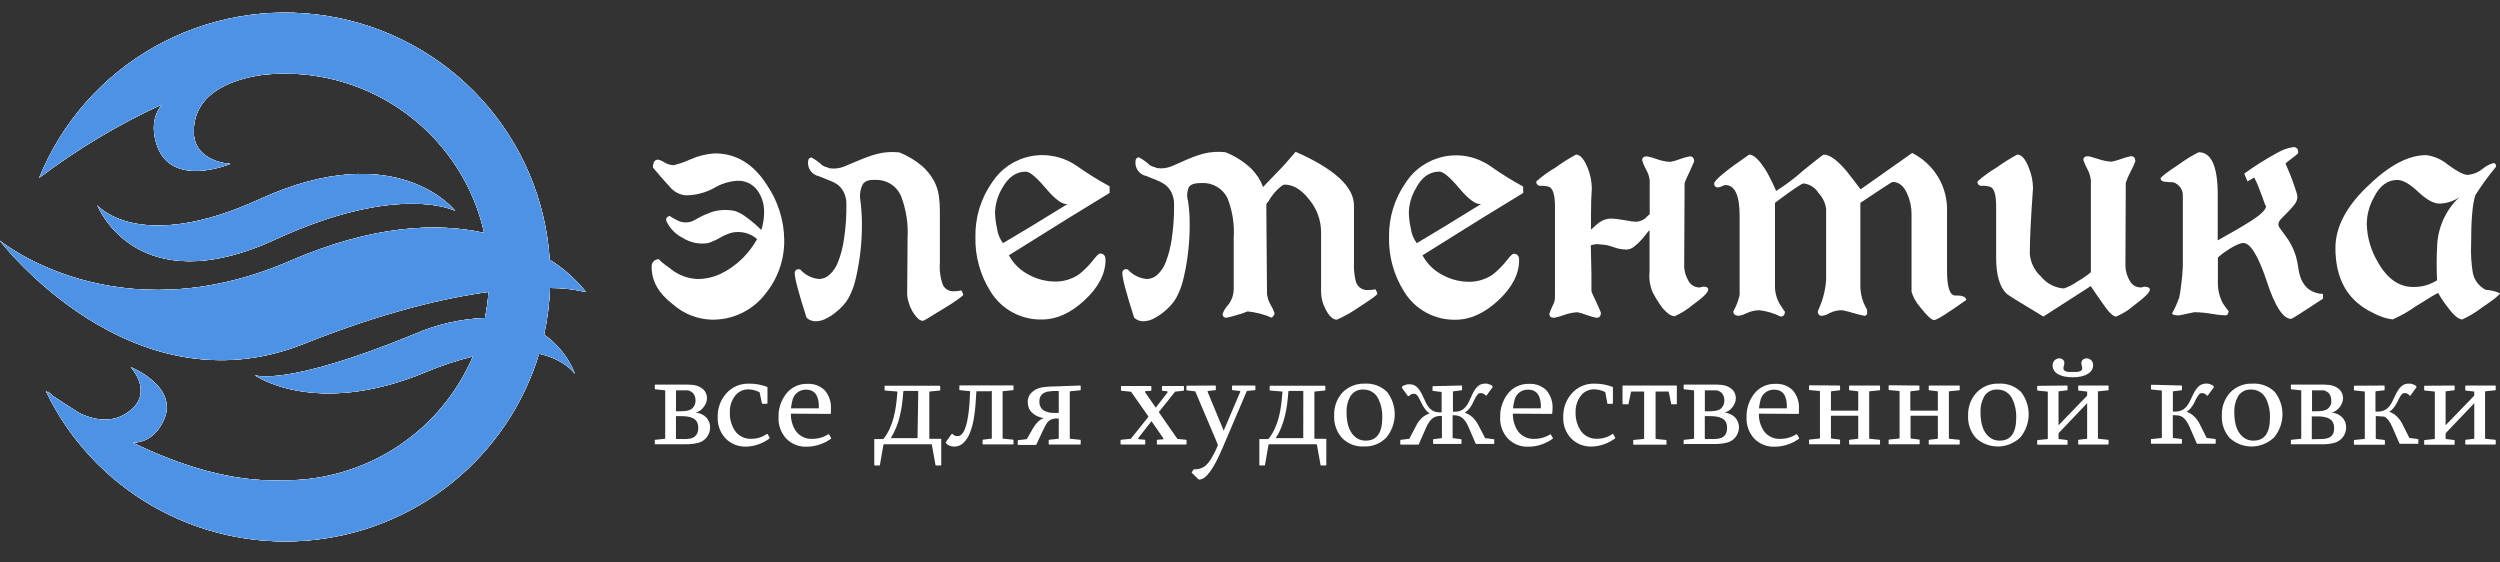 <?xml version="1.0" encoding="UTF-8"?>
<svg xmlns="http://www.w3.org/2000/svg" width="209" height="47" viewBox="0 0 209 47" fill="none">
  <rect x="0" y="0" width="209" height="47" fill="#333333" stroke="none"/>
  <g clip-path="url(#clip0_108_95943)">
    <path d="M54.479 22.334C54.467 22.247 54.475 22.159 54.503 22.076C54.53 21.993 54.575 21.917 54.635 21.854C54.696 21.791 54.769 21.742 54.851 21.71C54.932 21.679 55.02 21.666 55.108 21.673C55.065 21.715 55.395 21.992 56.098 22.501C56.73 23.006 57.508 23.295 58.317 23.325C59.638 23.325 60.899 22.741 62.101 21.574C62.565 21.099 62.966 20.567 63.294 19.991C63.16 19.865 63.008 19.759 62.843 19.675C62.671 19.583 62.488 19.512 62.299 19.463C62.102 19.418 61.901 19.395 61.7 19.394C61.509 19.393 61.319 19.417 61.135 19.463C60.806 19.561 60.49 19.699 60.194 19.872C59.881 20.056 59.549 20.207 59.203 20.321C58.468 20.442 57.713 20.289 57.084 19.892C56.486 19.595 56.006 19.107 55.722 18.506C55.633 18.284 55.722 18.131 55.989 18.042C55.964 18.042 56.162 18.185 56.583 18.402C56.939 18.596 57.357 18.644 57.747 18.535C57.842 18.516 57.931 18.477 58.01 18.422C58.144 18.343 58.322 18.249 58.54 18.141C58.71 18.045 58.887 17.962 59.07 17.894C59.195 17.853 59.317 17.803 59.436 17.746C60.088 17.531 60.786 17.495 61.457 17.642C61.804 17.767 62.128 17.947 62.418 18.175C62.855 18.493 63.266 18.846 63.646 19.231C63.8 18.753 63.879 18.253 63.879 17.751C63.897 17.083 63.693 16.428 63.299 15.886C63.104 15.632 62.85 15.428 62.558 15.293C62.267 15.158 61.946 15.096 61.625 15.112C60.938 15.158 60.272 15.367 59.684 15.724C58.958 16.12 58.144 16.328 57.316 16.33C57.051 16.303 56.794 16.222 56.562 16.093C56.329 15.963 56.126 15.787 55.964 15.576C55.469 15.058 55.028 14.535 54.587 14.007C54.587 13.568 54.731 13.346 55.018 13.346C55.209 13.388 55.389 13.467 55.548 13.578C55.778 13.721 56.041 13.8 56.311 13.81C56.802 13.694 57.28 13.528 57.737 13.316C58.375 13.032 59.06 12.865 59.758 12.823C61.551 12.823 63.01 13.714 64.136 15.497C65.048 16.845 65.544 18.429 65.562 20.055C65.585 21.686 65.033 23.275 64.002 24.543C63.477 25.235 62.795 25.794 62.012 26.172C61.228 26.551 60.366 26.74 59.495 26.724C58.294 26.688 57.144 26.232 56.247 25.436C55.068 24.538 54.479 23.504 54.479 22.334Z" fill="white"></path>
    <path d="M73.165 15.04C72.61 15.015 72.258 15.153 72.105 15.449C71.939 15.794 71.869 16.178 71.902 16.559C71.998 17.237 72.05 17.921 72.055 18.606C72.065 19.4 72.025 20.194 71.936 20.984C71.855 21.739 71.728 22.488 71.555 23.228C71.434 23.816 71.227 24.383 70.941 24.91C70.812 25.138 70.658 25.35 70.48 25.541C70.27 25.769 70.042 25.978 69.797 26.168C69.551 26.36 69.285 26.525 69.004 26.661C68.752 26.788 68.475 26.855 68.192 26.859C67.909 26.861 67.636 26.755 67.43 26.563C66.769 24.517 66.439 23.274 66.439 22.834C66.436 22.792 66.441 22.75 66.454 22.711C66.467 22.672 66.489 22.636 66.516 22.605C66.544 22.574 66.578 22.549 66.616 22.531C66.653 22.514 66.695 22.504 66.736 22.503C66.794 22.501 66.851 22.512 66.904 22.533C67.311 22.993 67.881 23.278 68.494 23.327C68.807 23.311 69.105 23.188 69.336 22.977C69.661 22.681 69.911 22.312 70.064 21.901C70.3 21.284 70.466 20.642 70.56 19.987C70.703 19.03 70.769 18.064 70.758 17.097C70.768 16.757 70.7 16.42 70.56 16.11C70.444 15.861 70.275 15.641 70.064 15.464C69.84 15.306 69.595 15.178 69.336 15.084C69.049 14.976 68.752 14.852 68.44 14.724C68.183 14.669 67.954 14.527 67.791 14.321C67.628 14.116 67.543 13.861 67.548 13.599C67.548 13.313 67.647 13.17 67.846 13.17C68.105 13.308 68.35 13.473 68.574 13.664C68.687 13.796 68.837 13.894 69.004 13.945C69.119 13.973 69.23 14.012 69.336 14.063C69.745 14.128 70.165 14.082 70.55 13.93C70.936 13.777 71.352 13.599 71.808 13.402C72.291 13.194 72.787 13.017 73.293 12.874C73.91 12.714 74.552 12.669 75.185 12.741C75.877 13.015 76.52 13.4 77.087 13.88C77.487 14.233 77.822 14.652 78.078 15.119C78.287 15.509 78.426 15.933 78.489 16.372C78.543 16.777 78.571 17.186 78.573 17.595V21.99C78.524 22.623 78.616 23.26 78.84 23.855C78.93 24.017 79.065 24.151 79.23 24.238C79.394 24.326 79.581 24.364 79.766 24.348C79.968 24.349 80.17 24.326 80.366 24.279C80.446 24.387 80.501 24.512 80.529 24.644C80.529 24.688 80.356 24.826 80.034 25.058C79.712 25.29 79.311 25.551 78.89 25.798C78.469 26.045 78.083 26.291 77.731 26.508C77.551 26.627 77.362 26.733 77.166 26.824C77.078 26.818 76.992 26.794 76.913 26.754C76.834 26.714 76.763 26.659 76.706 26.592C76.534 26.421 76.388 26.227 76.27 26.015C76.137 25.78 76.032 25.53 75.958 25.27C75.881 25.024 75.841 24.768 75.839 24.511L75.874 19.923C75.941 18.737 75.761 17.549 75.344 16.436C75.171 16.007 74.868 15.642 74.478 15.392C74.087 15.142 73.628 15.019 73.165 15.04Z" fill="white"></path>
    <path d="M92.762 16.129C90.907 17.247 88.1 18.985 84.343 21.343C84.724 22.046 85.311 22.615 86.027 22.976C86.698 23.341 87.451 23.534 88.216 23.538C88.922 23.545 89.613 23.337 90.197 22.941C90.627 22.603 91.016 22.215 91.356 21.787C91.668 21.392 91.851 21.195 91.955 21.195C92.262 21.195 92.421 21.368 92.421 21.723C92.421 22.887 91.836 24.012 90.677 25.092C89.518 26.172 88.33 26.71 87.111 26.71C86.249 26.73 85.397 26.524 84.641 26.112C83.884 25.7 83.25 25.096 82.802 24.362C81.944 22.998 81.506 21.413 81.545 19.804C81.515 18.177 82.002 16.582 82.936 15.246C83.301 14.685 83.775 14.202 84.332 13.826C84.887 13.451 85.513 13.191 86.172 13.062C86.831 12.932 87.51 12.937 88.167 13.074C88.824 13.211 89.447 13.478 89.999 13.86C90.886 14.484 91.809 15.057 92.762 15.577V16.129ZM89.246 17.056C88.827 17.119 88.224 16.685 87.438 15.754C86.652 14.824 86.094 14.355 85.764 14.348C84.945 14.348 84.285 14.81 83.783 15.735C83.41 16.354 83.203 17.059 83.184 17.782C83.199 18.227 83.256 18.669 83.352 19.104C83.41 19.547 83.581 19.968 83.847 20.327C85.211 19.531 87.011 18.441 89.246 17.056Z" fill="white"></path>
    <path d="M105.921 24.549C105.953 24.887 106.061 25.215 106.238 25.506C106.371 25.723 106.477 25.954 106.555 26.196C106.555 26.285 106.476 26.408 106.322 26.561C105.679 26.28 104.996 26.102 104.297 26.034C104.013 26.156 103.72 26.255 103.42 26.329C103.133 26.425 102.84 26.502 102.544 26.561C102.498 26.568 102.452 26.564 102.409 26.55C102.366 26.535 102.326 26.511 102.294 26.479C102.262 26.447 102.238 26.408 102.223 26.365C102.209 26.322 102.205 26.276 102.212 26.231C102.318 25.958 102.474 25.707 102.672 25.491C102.975 25.109 103.139 24.636 103.138 24.149V19.892C103.213 18.749 103.032 17.603 102.608 16.538C102.408 16.146 102.098 15.82 101.715 15.6C101.333 15.38 100.894 15.276 100.454 15.3C99.899 15.3 99.547 15.394 99.389 15.645C99.226 16.016 99.203 16.433 99.324 16.819C99.42 17.481 99.464 18.149 99.458 18.817C99.458 19.578 99.413 20.339 99.324 21.096C99.242 21.825 99.115 22.548 98.943 23.261C98.819 23.837 98.612 24.392 98.329 24.909C98.2 25.137 98.044 25.349 97.863 25.54C97.656 25.769 97.429 25.978 97.185 26.167C96.939 26.358 96.673 26.523 96.392 26.66C96.14 26.786 95.862 26.854 95.58 26.857C95.297 26.861 95.024 26.755 94.817 26.561C94.157 24.516 93.827 23.273 93.827 22.832C93.824 22.791 93.829 22.749 93.842 22.71C93.855 22.671 93.876 22.634 93.904 22.603C93.932 22.572 93.966 22.547 94.004 22.53C94.041 22.512 94.082 22.503 94.124 22.502C94.18 22.5 94.236 22.51 94.287 22.531C94.696 22.991 95.268 23.276 95.882 23.325C96.195 23.317 96.494 23.2 96.729 22.995C97.054 22.699 97.304 22.331 97.457 21.92C97.693 21.302 97.859 20.66 97.953 20.006C98.096 19.049 98.162 18.082 98.151 17.115C98.161 16.776 98.093 16.438 97.953 16.128C97.837 15.88 97.668 15.659 97.457 15.482C97.228 15.31 96.977 15.171 96.709 15.068C96.422 14.96 96.125 14.836 95.813 14.708C95.556 14.653 95.327 14.511 95.164 14.305C95.001 14.1 94.916 13.845 94.921 13.583C94.921 13.297 95.02 13.154 95.219 13.154C95.478 13.292 95.723 13.457 95.947 13.647C96.06 13.78 96.21 13.878 96.377 13.929C96.492 13.956 96.603 13.996 96.709 14.047C97.112 14.113 97.525 14.067 97.903 13.914C98.279 13.761 98.685 13.583 99.116 13.386C99.583 13.175 100.065 12.998 100.558 12.858C101.173 12.699 101.813 12.653 102.444 12.725C103.259 13.045 104.003 13.521 104.634 14.126C105.056 14.555 105.383 15.068 105.594 15.63C105.906 15.3 106.303 14.886 106.788 14.392C107.273 13.899 107.778 13.332 108.313 12.69C111.566 14.121 113.192 15.619 113.192 17.184V21.905C113.166 22.415 113.209 22.926 113.32 23.424C113.361 23.67 113.493 23.891 113.69 24.044C113.888 24.197 114.136 24.27 114.385 24.248C114.585 24.25 114.785 24.229 114.98 24.184C115.061 24.292 115.119 24.416 115.148 24.549C115.148 24.657 114.603 25.042 113.523 25.738C112.971 26.122 112.382 26.453 111.765 26.724C111.409 26.724 111.079 26.403 110.775 25.762C110.563 25.343 110.449 24.88 110.443 24.411V19.364C110.429 18.401 110.09 17.47 109.482 16.721C108.822 15.862 108.125 15.433 107.392 15.433C107.283 15.433 107.09 15.566 106.813 15.828C106.505 16.132 106.242 16.477 106.03 16.854C105.967 16.912 105.912 16.978 105.867 17.051V17.579L105.921 24.549Z" fill="white"></path>
    <path d="M127.341 16.129C125.486 17.247 122.679 18.985 118.922 21.343C119.301 22.053 119.89 22.63 120.61 22.995C121.282 23.361 122.034 23.554 122.8 23.558C123.505 23.562 124.196 23.354 124.781 22.961C125.211 22.622 125.6 22.235 125.94 21.807C126.247 21.412 126.435 21.215 126.539 21.215C126.846 21.215 126.999 21.387 126.999 21.742C126.999 22.907 126.42 24.03 125.261 25.111C124.097 26.187 122.913 26.729 121.695 26.729C120.833 26.75 119.98 26.544 119.224 26.132C118.467 25.72 117.833 25.116 117.386 24.381C116.526 23.018 116.086 21.433 116.123 19.824C116.096 18.196 116.585 16.601 117.52 15.266C117.885 14.704 118.359 14.221 118.915 13.846C119.471 13.471 120.097 13.211 120.756 13.081C121.415 12.952 122.093 12.956 122.751 13.093C123.408 13.23 124.031 13.498 124.582 13.88C125.466 14.503 126.383 15.076 127.331 15.596L127.341 16.129ZM123.815 17.056C123.396 17.119 122.793 16.685 122.007 15.754C121.22 14.817 120.665 14.348 120.333 14.348C119.511 14.348 118.847 14.812 118.377 15.734C118.001 16.353 117.795 17.059 117.778 17.781C117.79 18.227 117.847 18.669 117.946 19.103C118.002 19.547 118.173 19.969 118.441 20.327C119.798 19.531 121.589 18.441 123.815 17.056Z" fill="white"></path>
    <path d="M129.996 24.683V17.249C129.996 16.346 129.843 15.809 129.531 15.631C129.295 15.558 129.049 15.524 128.803 15.532C128.753 15.54 128.702 15.536 128.654 15.52C128.606 15.504 128.562 15.477 128.527 15.442C128.491 15.406 128.464 15.363 128.449 15.315C128.433 15.268 128.429 15.217 128.436 15.167C128.927 14.729 129.461 14.342 130.031 14.013C130.58 13.611 131.156 13.247 131.754 12.923C132.108 12.923 132.438 13.308 132.745 14.077C132.953 14.604 133.066 15.164 133.077 15.73C133.032 16.346 133.007 17.096 133.007 17.974V19.197C133.116 19.089 133.24 18.98 133.374 18.867C133.549 18.695 133.749 18.55 133.968 18.438C134.206 18.326 134.467 18.27 134.731 18.275C134.875 18.277 135.019 18.287 135.162 18.305L135.791 18.403L136.405 18.507C136.522 18.523 136.639 18.532 136.757 18.536C136.94 18.532 137.121 18.489 137.286 18.41C137.452 18.331 137.599 18.217 137.717 18.078C137.777 18.015 137.843 17.958 137.915 17.91V15.083C137.877 14.744 137.764 14.417 137.584 14.126C137.458 13.896 137.359 13.653 137.286 13.401C137.286 13.179 137.42 13.071 137.683 13.071C137.965 13.122 138.242 13.2 138.51 13.303C138.872 13.436 139.253 13.514 139.639 13.534C139.912 13.483 140.179 13.406 140.436 13.303C140.704 13.2 140.981 13.123 141.263 13.071C141.506 13.071 141.63 13.214 141.63 13.5C141.63 13.5 141.506 13.796 141.263 14.324C141.154 14.566 141.06 14.773 140.981 14.935C140.923 15.059 140.874 15.185 140.832 15.315L140.798 22.315C140.822 22.722 140.942 23.117 141.149 23.469C141.236 23.64 141.37 23.783 141.534 23.883C141.699 23.982 141.888 24.034 142.081 24.031C142.131 24.029 142.181 24.019 142.229 24.002C142.287 23.977 142.35 23.965 142.412 23.967C142.675 23.967 142.809 24.046 142.809 24.199C142.809 24.442 142.378 24.872 141.516 25.486C141.054 25.874 140.541 26.196 139.991 26.444C139.795 26.418 139.612 26.337 139.461 26.212C139.169 25.982 138.921 25.703 138.728 25.388C138.53 25.095 138.348 24.792 138.183 24.48C137.94 23.935 137.843 23.337 137.901 22.744V19.247L137.767 19.375C137.591 19.616 137.403 19.849 137.202 20.07C137.019 20.278 136.815 20.467 136.593 20.633C136.418 20.773 136.203 20.854 135.979 20.865C135.593 20.858 135.211 20.785 134.85 20.648C134.511 20.517 134.153 20.445 133.79 20.435C133.535 20.387 133.271 20.409 133.027 20.5H132.993V20.534C133.017 21.368 133.032 22.137 133.042 22.843C133.052 23.548 133.042 24.046 133.042 24.322C133.08 24.453 133.129 24.581 133.191 24.702L133.473 25.309C133.716 25.842 133.834 26.113 133.834 26.138C133.834 26.424 133.716 26.567 133.473 26.567C133.189 26.515 132.911 26.438 132.641 26.335C132.394 26.236 132.139 26.159 131.878 26.103C131.494 26.123 131.115 26.201 130.754 26.335C130.484 26.438 130.206 26.515 129.922 26.567C129.659 26.567 129.526 26.453 129.526 26.236C129.606 25.987 129.705 25.745 129.823 25.511C129.92 25.338 129.977 25.146 129.991 24.949V24.549L129.996 24.683Z" fill="white"></path>
    <path d="M164.377 25.078C162.807 26.197 161.9 26.76 161.692 26.76C161.484 26.76 161.073 26.385 160.499 25.64C160.176 25.277 159.939 24.848 159.805 24.382V17.91C159.81 17.318 159.685 16.733 159.439 16.194C159.152 15.533 158.741 15.207 158.211 15.207C158.168 15.207 157.273 15.791 155.526 16.958V23.696C155.5 24.259 155.597 24.821 155.809 25.344C155.997 25.742 156.091 25.919 156.091 25.877V26.271C156.002 26.36 155.933 26.404 155.888 26.404C155.57 26.344 155.256 26.267 154.947 26.173C154.644 26.078 154.337 25.998 154.026 25.936C153.659 25.924 153.294 26.004 152.966 26.168C152.773 26.289 152.557 26.368 152.332 26.399C152.282 26.406 152.232 26.401 152.185 26.385C152.138 26.369 152.095 26.342 152.06 26.307C152.025 26.271 151.998 26.228 151.983 26.181C151.967 26.134 151.963 26.084 151.97 26.034C151.97 26.034 152.069 25.808 152.268 25.29C152.485 24.689 152.618 24.062 152.664 23.425V17.447C152.594 16.958 152.375 16.503 152.035 16.144C151.901 15.923 151.718 15.735 151.5 15.594C151.282 15.454 151.035 15.366 150.777 15.335C150.622 15.335 149.826 15.875 148.39 16.953V23.889C148.377 24.433 148.52 24.97 148.801 25.438C149.078 25.881 149.217 26.079 149.217 26.034C149.217 26.32 149.098 26.464 148.855 26.464C148.303 26.188 147.706 26.009 147.092 25.936C146.731 25.938 146.375 26.017 146.047 26.168C145.843 26.275 145.625 26.353 145.398 26.399C145.066 26.399 144.903 26.276 144.903 26.034C145.151 25.603 145.33 25.135 145.433 24.648V18.043C145.433 16.327 145.035 15.469 144.239 15.469C144.14 15.484 144.045 15.518 143.957 15.567C143.858 15.619 143.751 15.653 143.64 15.666C143.595 15.672 143.549 15.668 143.506 15.654C143.462 15.64 143.423 15.616 143.391 15.584C143.359 15.552 143.334 15.512 143.32 15.469C143.306 15.426 143.302 15.38 143.308 15.335C143.308 15.069 144.282 14.265 146.23 12.923C146.627 12.923 147.112 13.397 147.686 14.344C147.983 14.867 148.25 15.408 148.484 15.962C149.306 15.447 150.082 14.861 150.802 14.211C151.866 13.352 152.416 12.923 152.461 12.923C152.956 12.923 153.58 13.377 154.353 14.28C154.749 14.773 155.145 15.301 155.546 15.829L159.855 12.79C160.766 13.246 161.525 13.954 162.043 14.829C162.56 15.704 162.813 16.708 162.772 17.723V22.655C162.772 24.022 163.005 24.707 163.47 24.707C164.045 24.683 164.357 24.811 164.377 25.078Z" fill="white"></path>
    <path d="M179.73 24.219C179.73 24.436 179.299 24.865 178.438 25.506C177.984 25.904 177.469 26.227 176.912 26.463C176.645 26.463 176.248 26.069 175.719 25.274C175.407 24.835 175.099 24.382 174.787 23.918L170.825 26.463C168.879 25.299 167.854 24.658 167.74 24.549C167.165 23.977 166.878 22.974 166.878 21.54V17.249C166.878 16.326 166.725 15.769 166.413 15.631C166.178 15.554 165.931 15.52 165.685 15.532C165.635 15.54 165.584 15.536 165.536 15.52C165.488 15.504 165.444 15.477 165.409 15.442C165.373 15.406 165.346 15.363 165.331 15.315C165.315 15.268 165.311 15.217 165.318 15.167C165.815 14.726 166.354 14.334 166.928 13.998C167.474 13.604 168.045 13.245 168.636 12.923C169.013 12.923 169.343 13.308 169.627 14.077C169.842 14.602 169.955 15.163 169.959 15.73C169.78 18.221 169.691 20.046 169.691 21.215C169.748 21.95 170.086 22.636 170.637 23.129C170.869 23.415 171.159 23.651 171.487 23.821C171.815 23.99 172.175 24.091 172.544 24.115C172.934 23.981 173.302 23.791 173.638 23.553C174.049 23.324 174.436 23.058 174.797 22.759V15.083C174.762 14.737 174.656 14.401 174.485 14.097C174.359 13.87 174.253 13.632 174.168 13.386C174.168 13.165 174.302 13.056 174.565 13.056C174.609 13.056 174.887 13.135 175.397 13.288C175.76 13.414 176.138 13.492 176.521 13.52C176.797 13.463 177.069 13.385 177.333 13.288C177.598 13.191 177.869 13.114 178.145 13.056C178.388 13.056 178.512 13.199 178.512 13.485C178.41 13.764 178.287 14.034 178.145 14.294C177.975 14.611 177.831 14.941 177.714 15.281L177.685 22.28C177.706 22.7 177.83 23.108 178.046 23.469C178.133 23.64 178.267 23.783 178.431 23.883C178.596 23.982 178.785 24.034 178.977 24.031C179.028 24.03 179.079 24.02 179.126 24.002C179.184 23.977 179.246 23.965 179.309 23.967C179.596 23.987 179.73 24.066 179.73 24.219Z" fill="white"></path>
    <path d="M186.03 26.366C185.646 26.346 185.264 26.301 184.886 26.233C184.421 26.153 183.951 26.109 183.479 26.1C183.435 26.1 183.212 26.144 182.816 26.233C182.419 26.322 182.196 26.366 182.152 26.366C181.795 26.366 181.607 26.312 181.587 26.198C181.82 25.776 182.019 25.335 182.182 24.881C182.258 24.515 182.315 24.144 182.35 23.771C182.422 23.281 182.467 22.787 182.484 22.292V16.427C182.504 16.168 182.437 15.91 182.292 15.694C182.147 15.479 181.934 15.318 181.686 15.238C181.498 15.239 181.309 15.228 181.122 15.203C180.79 15.203 180.626 15.085 180.626 14.907C180.626 14.819 181.122 14.414 182.152 13.748C182.673 13.361 183.226 13.019 183.806 12.727C184.869 12.727 185.401 13.904 185.401 16.259V20.092C186.523 19.477 187.468 18.926 188.234 18.439C188.996 17.946 189.402 17.561 189.447 17.25C189.447 17.25 189.383 17.176 189.328 17.018C189.274 16.861 189.199 16.668 189.115 16.427C189.031 16.185 188.927 15.933 188.813 15.632C188.71 15.36 188.59 15.095 188.452 14.838L187.887 15.169L187.62 14.513C188.508 13.867 189.44 13.282 190.408 12.761C190.813 12.521 191.263 12.364 191.73 12.298C191.998 12.298 192.131 12.451 192.131 12.761C192.131 12.806 192.077 12.87 191.963 12.959L191.601 13.24C191.468 13.339 191.344 13.432 191.235 13.521C191.126 13.61 191.072 13.664 191.072 13.684C191.2 13.97 191.329 14.266 191.453 14.577C191.577 14.887 191.676 15.164 191.765 15.42C191.854 15.677 191.928 15.914 191.983 16.076C192.021 16.19 192.047 16.308 192.062 16.427C192.062 16.674 191.974 16.913 191.814 17.102C191.646 17.318 191.464 17.522 191.27 17.714C191.072 17.911 190.888 18.099 190.72 18.276C190.578 18.404 190.489 18.58 190.472 18.77C190.491 18.905 190.549 19.032 190.641 19.135L191.052 19.697C191.24 19.94 191.406 20.199 191.547 20.471C191.712 20.787 191.846 21.117 191.948 21.458C192.036 21.782 192.102 22.112 192.146 22.445C192.188 22.774 192.276 23.096 192.409 23.401C192.544 23.704 192.75 23.971 193.008 24.181C193.357 24.428 193.773 24.565 194.202 24.575V24.97C192.498 26.095 191.616 26.657 191.547 26.657C190.864 26.657 190.178 25.6 189.492 23.485C188.783 21.374 188.135 20.314 187.535 20.314C187.381 20.325 187.229 20.365 187.09 20.432C186.89 20.517 186.696 20.616 186.51 20.728C186.312 20.851 186.109 20.984 185.911 21.122C185.736 21.249 185.571 21.387 185.416 21.537V23.471C185.38 24.136 185.529 24.798 185.847 25.384C186.134 25.804 186.287 26.001 186.312 25.981C186.297 26.233 186.218 26.366 186.03 26.366Z" fill="white"></path>
    <path d="M209 24.515C208.955 24.668 208.45 25.073 207.48 25.719C206.975 26.107 206.428 26.438 205.85 26.706C205.543 26.706 205.132 26.365 204.627 25.68C204.329 25.305 204.063 24.908 203.83 24.491C203.697 24.533 203.062 24.913 201.923 25.63C201.328 26.056 200.688 26.416 200.016 26.706C199.458 26.628 198.919 26.449 198.426 26.178C196.3 25.191 195.238 23.374 195.242 20.727C195.242 18.968 196.169 17.218 198.025 15.479C199.772 13.801 201.375 12.964 202.834 12.968C203.516 13.058 204.156 13.344 204.676 13.792C205.439 14.344 205.974 14.62 206.286 14.62C206.741 14.585 207.174 14.413 207.529 14.127C207.799 13.899 208.115 13.73 208.455 13.634C208.599 13.634 208.673 13.732 208.673 13.93C208.047 14.685 207.47 15.479 206.945 16.307C206.702 16.993 206.583 18.389 206.583 20.505C206.555 21.256 206.6 22.007 206.717 22.749C206.769 23.064 206.895 23.362 207.084 23.619C207.274 23.876 207.521 24.085 207.806 24.229C208.218 24.253 208.622 24.35 209 24.515ZM205.588 16.49C205.101 16.829 204.523 17.013 203.929 17.018C203.433 17.018 202.854 16.687 202.156 16.031C201.457 15.375 200.878 15.044 200.412 15.044C199.593 15.044 198.943 15.528 198.461 16.495C198.079 17.172 197.873 17.933 197.862 18.709C197.887 19.838 198.206 20.942 198.788 21.911C199.565 23.297 200.546 23.992 201.759 23.992C202.461 24.004 203.15 23.808 203.74 23.43C203.693 22.517 203.693 21.601 203.74 20.688C203.753 19.9 203.924 19.123 204.242 18.403C204.56 17.682 205.019 17.032 205.593 16.49H205.588Z" fill="white"></path>
    <path d="M54.741 37.109V36.823C54.741 36.783 54.741 36.764 54.805 36.764L55.553 36.685C55.593 36.685 55.612 36.684 55.612 36.63V32.684C55.613 32.676 55.612 32.668 55.609 32.661C55.607 32.653 55.602 32.646 55.597 32.641C55.591 32.635 55.584 32.631 55.577 32.628C55.569 32.625 55.561 32.624 55.553 32.625L54.805 32.551C54.796 32.552 54.788 32.55 54.78 32.548C54.771 32.545 54.764 32.54 54.758 32.534C54.752 32.528 54.747 32.52 54.744 32.512C54.741 32.504 54.74 32.495 54.741 32.487V32.206C54.741 32.166 54.741 32.151 54.805 32.151H57.163C57.43 32.151 57.658 32.151 57.881 32.176C58.087 32.192 58.288 32.246 58.475 32.334C58.56 32.378 58.641 32.429 58.718 32.487C58.793 32.544 58.86 32.612 58.916 32.689C58.972 32.773 59.017 32.864 59.05 32.96C59.086 33.069 59.104 33.182 59.104 33.296C59.105 33.426 59.079 33.555 59.03 33.676C58.979 33.803 58.91 33.922 58.827 34.031C58.745 34.139 58.648 34.236 58.539 34.317C58.428 34.396 58.302 34.452 58.168 34.48C58.339 34.506 58.506 34.556 58.663 34.628C58.802 34.695 58.929 34.785 59.04 34.894C59.142 35.001 59.223 35.126 59.277 35.264C59.341 35.42 59.371 35.588 59.366 35.757C59.364 35.893 59.341 36.028 59.297 36.157C59.253 36.285 59.191 36.406 59.114 36.517C58.943 36.756 58.694 36.93 58.411 37.01C58.055 37.103 57.688 37.146 57.321 37.138H54.805C54.761 37.163 54.741 37.143 54.741 37.109ZM56.514 32.669V34.351C56.51 34.361 56.51 34.371 56.514 34.381H56.875C57.056 34.384 57.237 34.37 57.415 34.342C57.53 34.32 57.642 34.284 57.747 34.233C57.813 34.195 57.874 34.147 57.925 34.09C57.975 34.033 58.017 33.97 58.049 33.903C58.083 33.837 58.108 33.767 58.123 33.695C58.139 33.621 58.148 33.545 58.148 33.468C58.148 33.331 58.119 33.195 58.064 33.069C58.012 32.944 57.924 32.838 57.811 32.763L57.648 32.674C57.595 32.654 57.54 32.639 57.484 32.63H57.272H56.558C56.547 32.631 56.536 32.636 56.528 32.644C56.52 32.652 56.515 32.663 56.514 32.674V32.669ZM57.257 36.704C57.411 36.705 57.566 36.69 57.717 36.66C57.844 36.634 57.964 36.582 58.069 36.507C58.165 36.431 58.242 36.333 58.292 36.221C58.351 36.082 58.38 35.932 58.376 35.782C58.383 35.611 58.347 35.442 58.272 35.289C58.205 35.163 58.104 35.058 57.98 34.988C57.843 34.911 57.694 34.859 57.539 34.835C57.362 34.804 57.183 34.79 57.004 34.79H56.509C56.509 34.79 56.509 34.79 56.509 34.825V36.645C56.508 36.652 56.509 36.66 56.511 36.667C56.514 36.674 56.518 36.68 56.523 36.685C56.528 36.69 56.535 36.694 56.541 36.697C56.548 36.699 56.556 36.7 56.563 36.699L57.257 36.704Z" fill="white"></path>
    <path d="M62.621 32.072C63.128 32.068 63.631 32.157 64.106 32.334C64.146 32.334 64.161 32.368 64.161 32.393V33.705C64.161 33.74 64.161 33.755 64.106 33.755H63.75C63.715 33.755 63.695 33.755 63.695 33.705L63.512 32.847C63.512 32.822 63.512 32.803 63.468 32.773C63.19 32.636 62.886 32.56 62.576 32.551C62.346 32.545 62.118 32.597 61.914 32.703C61.71 32.808 61.535 32.963 61.407 33.153C61.139 33.532 61.002 33.987 61.016 34.45C60.992 34.997 61.137 35.537 61.432 35.999C61.586 36.222 61.794 36.403 62.038 36.523C62.282 36.643 62.552 36.698 62.824 36.685C63.287 36.684 63.738 36.541 64.116 36.275C64.141 36.275 64.156 36.275 64.161 36.275C64.166 36.275 64.161 36.275 64.186 36.31L64.344 36.586C64.344 36.611 64.344 36.635 64.314 36.665C63.762 37.076 63.097 37.31 62.408 37.336C62.082 37.351 61.757 37.298 61.454 37.179C61.151 37.06 60.877 36.878 60.65 36.645C60.429 36.406 60.258 36.125 60.147 35.819C60.035 35.514 59.986 35.189 60.001 34.864C59.978 34.14 60.233 33.435 60.714 32.891C60.952 32.624 61.246 32.411 61.575 32.27C61.905 32.129 62.262 32.061 62.621 32.072Z" fill="white"></path>
    <path d="M66.117 34.582C66.102 35.109 66.254 35.627 66.553 36.062C66.711 36.27 66.917 36.436 67.155 36.545C67.393 36.655 67.654 36.704 67.915 36.688C68.388 36.69 68.852 36.557 69.252 36.304C69.252 36.304 69.282 36.304 69.292 36.304C69.297 36.319 69.308 36.331 69.321 36.338L69.48 36.614C69.485 36.629 69.485 36.645 69.48 36.66C69.474 36.674 69.464 36.686 69.45 36.693C68.871 37.105 68.18 37.332 67.469 37.344C67.144 37.361 66.82 37.308 66.517 37.189C66.215 37.07 65.942 36.887 65.716 36.654C65.499 36.413 65.332 36.131 65.224 35.826C65.116 35.52 65.069 35.197 65.087 34.873C65.064 34.181 65.281 33.502 65.701 32.95C65.907 32.674 66.177 32.453 66.487 32.303C66.797 32.154 67.139 32.081 67.484 32.091C67.757 32.073 68.031 32.113 68.287 32.209C68.544 32.306 68.776 32.455 68.97 32.649C69.323 33.078 69.5 33.624 69.465 34.178C69.472 34.301 69.472 34.425 69.465 34.548C69.465 34.582 69.465 34.602 69.406 34.602L66.117 34.582ZM67.38 32.575C67.1 32.57 66.827 32.667 66.615 32.849C66.402 33.031 66.264 33.284 66.226 33.561C66.177 33.75 66.144 33.944 66.127 34.138H68.455C68.489 33.097 68.133 32.575 67.38 32.575Z" fill="white"></path>
    <path fill-rule="evenodd" clip-rule="evenodd" d="M77.756 36.684H78.642C78.649 36.68 78.657 36.679 78.665 36.679C78.672 36.679 78.68 36.68 78.687 36.684C78.691 36.695 78.691 36.707 78.687 36.718V38.859C78.687 38.894 78.687 38.913 78.627 38.913H78.251C78.245 38.914 78.239 38.914 78.233 38.912C78.227 38.91 78.222 38.907 78.218 38.902C78.213 38.898 78.21 38.893 78.208 38.887C78.206 38.881 78.206 38.875 78.206 38.869L77.904 37.187C77.904 37.157 77.904 37.143 77.85 37.143H73.917L73.909 37.143C73.87 37.143 73.853 37.145 73.853 37.187L73.561 38.869C73.562 38.875 73.561 38.881 73.559 38.887C73.557 38.893 73.554 38.898 73.549 38.902C73.545 38.907 73.54 38.91 73.534 38.912C73.528 38.914 73.522 38.914 73.516 38.913H73.15C73.11 38.913 73.09 38.913 73.09 38.859V36.738C73.088 36.727 73.088 36.715 73.09 36.704C73.098 36.7 73.106 36.698 73.115 36.698C73.124 36.698 73.132 36.7 73.14 36.704H73.794C73.811 36.703 73.828 36.699 73.843 36.692C73.859 36.684 73.872 36.673 73.883 36.659C74.079 36.406 74.245 36.132 74.378 35.84C74.513 35.539 74.623 35.227 74.705 34.908C74.794 34.572 74.862 34.231 74.908 33.887C74.953 33.532 74.992 33.162 75.022 32.782C75.023 32.775 75.022 32.767 75.019 32.76C75.017 32.754 75.013 32.747 75.008 32.742C75.002 32.737 74.996 32.733 74.989 32.73C74.982 32.728 74.975 32.727 74.967 32.728L74.007 32.649C73.999 32.65 73.992 32.649 73.985 32.646C73.978 32.644 73.972 32.64 73.966 32.635C73.961 32.63 73.957 32.623 73.955 32.616C73.952 32.609 73.951 32.602 73.952 32.595V32.304C73.951 32.296 73.952 32.289 73.955 32.282C73.957 32.275 73.961 32.269 73.966 32.264C73.972 32.258 73.978 32.254 73.985 32.252C73.992 32.249 73.999 32.248 74.007 32.249H78.548C78.555 32.248 78.563 32.249 78.57 32.252C78.577 32.254 78.583 32.258 78.588 32.264C78.594 32.269 78.597 32.275 78.6 32.282C78.602 32.289 78.603 32.296 78.603 32.304V32.595C78.603 32.602 78.602 32.609 78.6 32.616C78.597 32.623 78.594 32.63 78.588 32.635C78.583 32.64 78.577 32.644 78.57 32.646C78.563 32.649 78.555 32.65 78.548 32.649L77.751 32.728C77.711 32.728 77.691 32.728 77.691 32.782V36.649C77.671 36.664 77.691 36.684 77.756 36.684ZM76.765 32.738V32.782L76.706 36.63H74.482V36.595C74.656 36.324 74.804 36.036 74.923 35.737C75.043 35.433 75.142 35.121 75.22 34.804C75.301 34.479 75.364 34.15 75.408 33.818C75.453 33.473 75.487 33.112 75.517 32.738C75.517 32.683 75.537 32.683 75.576 32.683H76.706C76.765 32.683 76.765 32.703 76.765 32.738Z" fill="white"></path>
    <path d="M82.808 32.708H81.663H81.624C81.618 32.723 81.618 32.739 81.624 32.753C81.599 33.162 81.574 33.537 81.549 33.867C81.525 34.198 81.49 34.504 81.445 34.78C81.409 35.034 81.36 35.286 81.297 35.535C81.241 35.762 81.168 35.984 81.079 36.201C80.96 36.52 80.771 36.808 80.524 37.044C80.327 37.229 80.067 37.333 79.796 37.335C79.686 37.334 79.576 37.319 79.469 37.291C79.325 37.244 79.194 37.163 79.088 37.054C79.074 37.036 79.064 37.016 79.058 36.995C79.062 36.973 79.072 36.952 79.088 36.936L79.534 36.309C79.538 36.299 79.544 36.291 79.553 36.285C79.562 36.278 79.573 36.275 79.583 36.275C79.608 36.275 79.623 36.275 79.628 36.275C79.677 36.334 79.74 36.382 79.811 36.413C79.867 36.439 79.928 36.454 79.989 36.457C80.047 36.463 80.105 36.463 80.163 36.457C80.223 36.439 80.279 36.409 80.326 36.368C80.391 36.316 80.448 36.255 80.495 36.186C80.559 36.092 80.613 35.991 80.653 35.885C80.74 35.675 80.806 35.457 80.851 35.234C80.901 34.982 80.945 34.716 80.98 34.44C81.015 34.163 81.039 33.873 81.059 33.581C81.079 33.29 81.094 33.009 81.099 32.743C81.105 32.729 81.105 32.713 81.099 32.699H81.059L80.257 32.62C80.249 32.62 80.242 32.62 80.235 32.617C80.228 32.615 80.222 32.611 80.217 32.605C80.211 32.6 80.207 32.594 80.205 32.587C80.203 32.58 80.202 32.573 80.202 32.565V32.274C80.202 32.267 80.203 32.26 80.205 32.253C80.207 32.246 80.211 32.239 80.217 32.234C80.222 32.229 80.228 32.225 80.235 32.222C80.242 32.22 80.249 32.219 80.257 32.22H84.675C84.682 32.219 84.689 32.22 84.696 32.222C84.703 32.225 84.71 32.229 84.715 32.234C84.72 32.239 84.724 32.246 84.727 32.253C84.729 32.26 84.73 32.267 84.729 32.274V32.565C84.73 32.573 84.729 32.58 84.727 32.587C84.724 32.594 84.72 32.6 84.715 32.605C84.71 32.611 84.703 32.615 84.696 32.617C84.689 32.62 84.682 32.62 84.675 32.62L83.877 32.699C83.838 32.699 83.818 32.699 83.818 32.753V36.62C83.818 36.654 83.818 36.674 83.877 36.674L84.675 36.753C84.709 36.753 84.729 36.753 84.729 36.812V37.099C84.73 37.106 84.729 37.113 84.727 37.12C84.724 37.127 84.72 37.133 84.715 37.139C84.71 37.144 84.703 37.148 84.696 37.15C84.689 37.153 84.682 37.154 84.675 37.153H82.198C82.191 37.154 82.183 37.153 82.177 37.15C82.17 37.148 82.163 37.144 82.158 37.139C82.153 37.133 82.149 37.127 82.146 37.12C82.144 37.113 82.143 37.106 82.144 37.099V36.812C82.144 36.773 82.144 36.753 82.198 36.753L82.862 36.674C82.869 36.675 82.877 36.674 82.884 36.672C82.891 36.669 82.897 36.665 82.902 36.66C82.907 36.655 82.911 36.649 82.914 36.642C82.916 36.635 82.917 36.627 82.916 36.62V32.753C82.922 32.738 82.922 32.722 82.916 32.708C82.91 32.694 82.899 32.682 82.884 32.676C82.87 32.67 82.854 32.67 82.839 32.676C82.825 32.682 82.813 32.694 82.808 32.708Z" fill="white"></path>
    <path d="M90.291 32.23C90.299 32.229 90.306 32.23 90.313 32.232C90.32 32.235 90.326 32.239 90.332 32.244C90.337 32.249 90.341 32.255 90.343 32.262C90.346 32.269 90.347 32.277 90.346 32.284V32.575C90.347 32.582 90.346 32.59 90.343 32.597C90.341 32.604 90.337 32.61 90.332 32.615C90.326 32.62 90.32 32.624 90.313 32.627C90.306 32.629 90.299 32.63 90.291 32.629L89.494 32.708C89.454 32.708 89.434 32.708 89.434 32.763V36.63C89.434 36.664 89.434 36.684 89.494 36.684L90.291 36.763C90.331 36.763 90.346 36.763 90.346 36.822V37.108C90.347 37.116 90.346 37.123 90.343 37.13C90.341 37.137 90.337 37.143 90.332 37.148C90.326 37.154 90.32 37.157 90.313 37.16C90.306 37.162 90.299 37.163 90.291 37.163H87.726C87.719 37.163 87.711 37.162 87.704 37.16C87.697 37.157 87.691 37.154 87.686 37.148C87.68 37.143 87.676 37.137 87.674 37.13C87.671 37.123 87.671 37.116 87.671 37.108V36.822C87.671 36.783 87.671 36.763 87.726 36.763L88.454 36.684C88.493 36.684 88.513 36.684 88.513 36.63V34.982H88.479H88.325C88.194 34.979 88.062 35.001 87.939 35.046C87.83 35.085 87.731 35.145 87.647 35.224C87.557 35.312 87.482 35.413 87.424 35.525C87.354 35.648 87.285 35.791 87.206 35.959L86.636 37.163C86.634 37.173 86.627 37.183 86.618 37.189C86.609 37.196 86.598 37.199 86.587 37.197H85.141C85.101 37.197 85.081 37.197 85.081 37.143V36.857C85.08 36.849 85.081 36.841 85.084 36.833C85.087 36.826 85.091 36.819 85.097 36.813C85.103 36.807 85.109 36.803 85.117 36.8C85.125 36.798 85.133 36.797 85.141 36.797L85.789 36.718C85.804 36.724 85.82 36.724 85.834 36.718L86.384 35.762C86.487 35.58 86.616 35.414 86.765 35.268C86.904 35.127 87.073 35.019 87.26 34.953C87.07 34.926 86.885 34.873 86.711 34.795C86.555 34.723 86.413 34.627 86.29 34.509C86.168 34.4 86.073 34.265 86.012 34.114C85.951 33.957 85.919 33.789 85.918 33.621C85.91 33.385 85.98 33.153 86.116 32.96C86.261 32.774 86.448 32.625 86.661 32.526C86.866 32.437 87.083 32.38 87.305 32.358C87.561 32.324 87.819 32.307 88.078 32.309L90.291 32.23ZM87.637 32.723C87.503 32.748 87.374 32.795 87.255 32.861C87.147 32.925 87.057 33.015 86.993 33.123C86.924 33.251 86.89 33.396 86.894 33.542C86.881 33.684 86.904 33.827 86.961 33.958C87.018 34.089 87.108 34.204 87.221 34.292C87.5 34.458 87.822 34.537 88.147 34.519H88.454C88.462 34.519 88.47 34.518 88.478 34.516C88.485 34.513 88.492 34.509 88.498 34.503C88.503 34.497 88.508 34.49 88.51 34.483C88.513 34.475 88.514 34.467 88.513 34.459V32.743C88.513 32.703 88.513 32.688 88.454 32.688H88.082C87.941 32.692 87.8 32.707 87.662 32.733L87.637 32.723Z" fill="white"></path>
    <path d="M95.154 36.629C95.15 36.649 95.15 36.669 95.154 36.689C95.155 36.693 95.156 36.697 95.159 36.702C95.161 36.705 95.164 36.709 95.168 36.712C95.172 36.714 95.176 36.716 95.18 36.718C95.185 36.719 95.189 36.719 95.194 36.718L95.689 36.763C95.724 36.763 95.744 36.763 95.744 36.822V37.108C95.745 37.115 95.744 37.123 95.741 37.13C95.739 37.136 95.735 37.143 95.73 37.148C95.724 37.153 95.718 37.157 95.711 37.16C95.704 37.162 95.697 37.163 95.689 37.162H93.738C93.698 37.162 93.678 37.162 93.678 37.108V36.822C93.678 36.814 93.679 36.806 93.681 36.798C93.684 36.791 93.689 36.784 93.694 36.778C93.7 36.773 93.707 36.768 93.714 36.766C93.722 36.763 93.73 36.762 93.738 36.763L94.501 36.684C94.512 36.687 94.524 36.687 94.535 36.684L95.991 34.864C95.996 34.853 95.999 34.841 95.999 34.829C95.999 34.817 95.996 34.805 95.991 34.794L94.555 32.747H94.525L93.773 32.668C93.733 32.668 93.713 32.668 93.713 32.614V32.323C93.713 32.289 93.713 32.269 93.773 32.269H96.199C96.207 32.268 96.214 32.269 96.221 32.271C96.228 32.274 96.234 32.278 96.24 32.283C96.245 32.288 96.249 32.294 96.251 32.301C96.254 32.308 96.255 32.316 96.254 32.323V32.614C96.254 32.649 96.254 32.663 96.199 32.668L95.778 32.703C95.769 32.702 95.759 32.704 95.75 32.709C95.742 32.713 95.734 32.719 95.729 32.728C95.729 32.728 95.729 32.767 95.729 32.792L96.62 34.079L97.611 32.802C97.615 32.782 97.615 32.762 97.611 32.742C97.61 32.738 97.609 32.733 97.606 32.73C97.604 32.725 97.601 32.722 97.597 32.719C97.594 32.717 97.589 32.715 97.585 32.713C97.58 32.712 97.576 32.712 97.571 32.713L97.195 32.668C97.188 32.669 97.18 32.668 97.173 32.666C97.166 32.663 97.16 32.659 97.155 32.654C97.149 32.649 97.145 32.643 97.143 32.636C97.14 32.629 97.14 32.621 97.14 32.614V32.323C97.14 32.316 97.14 32.308 97.143 32.301C97.145 32.294 97.149 32.288 97.155 32.283C97.16 32.278 97.166 32.274 97.173 32.271C97.18 32.269 97.188 32.268 97.195 32.269H98.918C98.958 32.269 98.978 32.269 98.978 32.323V32.614C98.978 32.649 98.978 32.668 98.918 32.668L98.279 32.737C98.279 32.737 98.279 32.737 98.245 32.737L96.898 34.419C96.889 34.429 96.883 34.441 96.883 34.454C96.883 34.467 96.889 34.479 96.898 34.489L98.433 36.694C98.443 36.697 98.453 36.697 98.463 36.694L99.136 36.763C99.144 36.762 99.152 36.763 99.16 36.766C99.167 36.768 99.174 36.773 99.18 36.778C99.186 36.784 99.19 36.791 99.193 36.798C99.195 36.806 99.196 36.814 99.196 36.822V37.108C99.196 37.142 99.196 37.162 99.136 37.162H96.774C96.734 37.162 96.714 37.162 96.714 37.108V36.822C96.714 36.789 96.734 36.769 96.774 36.763L97.205 36.728C97.215 36.729 97.225 36.728 97.233 36.723C97.242 36.719 97.249 36.712 97.254 36.703C97.26 36.694 97.263 36.683 97.263 36.671C97.263 36.66 97.26 36.649 97.254 36.639L96.264 35.209L95.154 36.629Z" fill="white"></path>
    <path d="M101.583 32.23C101.623 32.23 101.642 32.23 101.642 32.284V32.575C101.642 32.604 101.642 32.619 101.593 32.619L101.004 32.683C100.954 32.683 100.939 32.713 100.959 32.762L102.301 36.003L103.683 32.762C103.683 32.713 103.683 32.683 103.638 32.683L103.049 32.619C103.014 32.619 102.999 32.619 102.999 32.575V32.284C102.999 32.249 102.999 32.23 103.059 32.23H104.891C104.931 32.23 104.951 32.23 104.951 32.284V32.565C104.951 32.599 104.951 32.619 104.891 32.619L104.267 32.683C104.258 32.685 104.249 32.69 104.241 32.695C104.233 32.701 104.227 32.709 104.223 32.718L102.177 37.512C101.444 39.232 100.805 40.092 100.261 40.092C100.234 40.09 100.209 40.081 100.186 40.068L99.647 39.535C99.641 39.53 99.637 39.525 99.634 39.518C99.631 39.512 99.63 39.505 99.63 39.498C99.63 39.491 99.631 39.484 99.634 39.478C99.637 39.471 99.641 39.465 99.647 39.461L99.79 39.234C99.79 39.234 99.82 39.234 99.845 39.234C100.157 39.248 100.465 39.16 100.721 38.982C100.958 38.781 101.155 38.536 101.301 38.262C101.49 37.946 101.655 37.616 101.796 37.276C101.811 37.229 101.811 37.179 101.796 37.133L99.934 32.742C99.929 32.734 99.923 32.727 99.915 32.722C99.907 32.717 99.898 32.714 99.889 32.713L99.231 32.634C99.224 32.635 99.218 32.634 99.213 32.632C99.207 32.63 99.201 32.627 99.197 32.623C99.193 32.618 99.19 32.613 99.188 32.608C99.186 32.602 99.185 32.596 99.186 32.59V32.298C99.185 32.291 99.186 32.284 99.189 32.277C99.191 32.27 99.195 32.264 99.2 32.258C99.205 32.253 99.212 32.249 99.219 32.247C99.226 32.244 99.233 32.243 99.24 32.244L101.583 32.23Z" fill="white"></path>
    <path d="M109.948 36.684H110.834C110.841 36.68 110.849 36.679 110.856 36.679C110.864 36.679 110.872 36.68 110.879 36.684C110.883 36.695 110.883 36.707 110.879 36.718V38.859C110.879 38.894 110.879 38.913 110.819 38.913H110.443C110.437 38.914 110.431 38.914 110.425 38.912C110.419 38.91 110.414 38.907 110.41 38.902C110.405 38.898 110.402 38.893 110.4 38.887C110.398 38.881 110.398 38.875 110.398 38.869L110.096 37.187C110.096 37.157 110.096 37.143 110.042 37.143H106.109C106.07 37.143 106.045 37.143 106.045 37.187L105.753 38.869C105.754 38.875 105.753 38.881 105.751 38.887C105.749 38.893 105.746 38.898 105.742 38.902C105.737 38.907 105.732 38.91 105.726 38.912C105.72 38.914 105.714 38.914 105.708 38.913H105.342C105.302 38.913 105.282 38.913 105.282 38.859V36.738C105.279 36.727 105.279 36.715 105.282 36.704C105.282 36.704 105.282 36.704 105.327 36.704H105.986C106.003 36.703 106.02 36.699 106.035 36.692C106.051 36.684 106.064 36.673 106.075 36.659C106.271 36.406 106.437 36.132 106.57 35.84C106.705 35.539 106.816 35.227 106.902 34.908C106.99 34.572 107.056 34.231 107.1 33.887C107.144 33.532 107.184 33.162 107.214 32.782C107.215 32.775 107.214 32.767 107.211 32.76C107.209 32.754 107.205 32.747 107.2 32.742C107.194 32.737 107.188 32.733 107.181 32.73C107.174 32.728 107.167 32.727 107.159 32.728L106.199 32.649C106.191 32.65 106.184 32.649 106.177 32.646C106.17 32.644 106.164 32.64 106.158 32.635C106.153 32.63 106.149 32.623 106.147 32.616C106.144 32.609 106.143 32.602 106.144 32.595V32.304C106.143 32.296 106.144 32.289 106.147 32.282C106.149 32.275 106.153 32.269 106.158 32.264C106.164 32.258 106.17 32.254 106.177 32.252C106.184 32.249 106.191 32.248 106.199 32.249H110.74C110.747 32.248 110.755 32.249 110.762 32.252C110.769 32.254 110.775 32.258 110.78 32.264C110.786 32.269 110.79 32.275 110.792 32.282C110.794 32.289 110.795 32.296 110.795 32.304V32.595C110.795 32.602 110.794 32.609 110.792 32.616C110.79 32.623 110.786 32.63 110.78 32.635C110.775 32.64 110.769 32.644 110.762 32.646C110.755 32.649 110.747 32.65 110.74 32.649L109.943 32.728C109.903 32.728 109.883 32.728 109.883 32.782V36.649C109.878 36.664 109.898 36.684 109.948 36.684ZM108.957 32.738C108.957 32.703 108.957 32.683 108.898 32.683H107.773C107.729 32.683 107.709 32.683 107.709 32.738C107.679 33.112 107.645 33.473 107.6 33.818C107.556 34.15 107.493 34.479 107.412 34.804C107.334 35.121 107.235 35.433 107.115 35.737C106.996 36.036 106.848 36.324 106.674 36.595C106.67 36.6 106.668 36.606 106.668 36.612C106.668 36.618 106.67 36.624 106.674 36.63C106.69 36.635 106.707 36.635 106.724 36.63H108.893C108.932 36.63 108.952 36.63 108.952 36.575L108.957 32.738Z" fill="white"></path>
    <path d="M114.098 32.072C114.44 32.051 114.783 32.102 115.104 32.222C115.425 32.342 115.717 32.528 115.961 32.768C116.383 33.313 116.608 33.984 116.599 34.673C116.59 35.361 116.348 36.027 115.911 36.561C115.673 36.814 115.383 37.013 115.061 37.145C114.739 37.277 114.392 37.338 114.044 37.325C113.702 37.345 113.36 37.292 113.041 37.17C112.721 37.047 112.432 36.858 112.192 36.615C111.734 36.097 111.499 35.42 111.538 34.731C111.507 34.03 111.753 33.345 112.221 32.822C112.464 32.572 112.756 32.377 113.079 32.248C113.403 32.118 113.75 32.059 114.098 32.072ZM113.955 32.565C113.732 32.554 113.51 32.606 113.316 32.717C113.122 32.827 112.964 32.99 112.86 33.187C112.652 33.581 112.552 34.024 112.573 34.469C112.573 35.535 112.86 36.25 113.43 36.63C113.654 36.773 113.916 36.845 114.183 36.837C115.097 36.837 115.556 36.194 115.559 34.908C115.579 34.371 115.468 33.836 115.237 33.35C115.125 33.108 114.943 32.904 114.715 32.765C114.487 32.626 114.222 32.556 113.955 32.565Z" fill="white"></path>
    <path d="M122.176 32.229C122.183 32.228 122.19 32.229 122.197 32.232C122.204 32.234 122.211 32.238 122.216 32.243C122.221 32.248 122.225 32.255 122.227 32.262C122.23 32.269 122.231 32.276 122.23 32.283V32.575C122.231 32.582 122.23 32.589 122.227 32.596C122.225 32.603 122.221 32.609 122.216 32.614C122.211 32.62 122.204 32.624 122.197 32.626C122.19 32.629 122.183 32.63 122.176 32.629L121.527 32.708C121.487 32.708 121.467 32.708 121.467 32.762V34.375C121.467 34.381 121.467 34.387 121.469 34.393C121.471 34.399 121.474 34.404 121.479 34.408C121.483 34.412 121.488 34.416 121.494 34.418C121.5 34.419 121.506 34.42 121.512 34.419H121.606C121.721 34.42 121.835 34.408 121.948 34.385C122.062 34.356 122.17 34.31 122.27 34.247C122.375 34.176 122.469 34.09 122.547 33.99C122.645 33.869 122.728 33.736 122.795 33.596L123.047 33.053C123.114 32.891 123.197 32.735 123.295 32.589C123.366 32.479 123.451 32.378 123.547 32.288C123.631 32.216 123.726 32.159 123.83 32.121C123.932 32.087 124.039 32.071 124.147 32.071H124.305L124.479 32.121L124.652 32.185C124.7 32.208 124.742 32.242 124.776 32.283C124.78 32.3 124.78 32.317 124.776 32.333C124.781 32.347 124.781 32.363 124.776 32.377L124.28 33.058C124.273 33.061 124.266 33.063 124.258 33.063C124.25 33.063 124.243 33.061 124.236 33.058C124.221 33.063 124.206 33.063 124.191 33.058C124.146 32.999 124.088 32.952 124.023 32.919C123.957 32.885 123.884 32.867 123.81 32.865H123.691C123.644 32.879 123.601 32.904 123.567 32.94C123.52 32.988 123.477 33.041 123.438 33.097C123.38 33.179 123.331 33.267 123.29 33.359L123.161 33.62C123.017 33.979 122.771 34.288 122.453 34.508C122.556 34.539 122.656 34.58 122.75 34.631C122.854 34.687 122.952 34.754 123.042 34.829C123.144 34.911 123.235 35.006 123.315 35.11C123.408 35.236 123.494 35.368 123.572 35.505L124.162 36.634C124.178 36.639 124.195 36.639 124.211 36.634L124.86 36.713C124.868 36.712 124.876 36.713 124.883 36.716C124.891 36.719 124.898 36.723 124.904 36.729C124.909 36.734 124.914 36.741 124.916 36.749C124.919 36.756 124.92 36.764 124.919 36.772V37.058C124.919 37.093 124.919 37.113 124.86 37.113H123.409C123.398 37.113 123.388 37.109 123.38 37.103C123.372 37.097 123.366 37.088 123.364 37.078L122.765 35.692C122.69 35.506 122.592 35.331 122.473 35.169C122.384 35.054 122.277 34.954 122.156 34.873C122.062 34.809 121.956 34.765 121.844 34.745C121.739 34.725 121.633 34.715 121.527 34.715H121.482C121.476 34.714 121.47 34.715 121.464 34.717C121.458 34.719 121.453 34.722 121.449 34.727C121.445 34.731 121.441 34.736 121.439 34.742C121.437 34.748 121.437 34.754 121.438 34.76V36.58C121.438 36.614 121.438 36.634 121.497 36.634L122.126 36.713C122.161 36.713 122.181 36.713 122.181 36.772V37.058C122.181 37.066 122.18 37.073 122.178 37.08C122.175 37.087 122.171 37.093 122.166 37.098C122.161 37.104 122.155 37.108 122.148 37.11C122.141 37.112 122.133 37.113 122.126 37.113H119.863C119.855 37.113 119.848 37.112 119.841 37.11C119.834 37.108 119.828 37.104 119.822 37.098C119.817 37.093 119.813 37.087 119.811 37.08C119.808 37.073 119.807 37.066 119.808 37.058V36.772C119.808 36.733 119.808 36.713 119.863 36.713L120.492 36.634C120.499 36.635 120.506 36.634 120.513 36.632C120.52 36.629 120.527 36.625 120.532 36.62C120.537 36.615 120.541 36.608 120.544 36.602C120.546 36.595 120.547 36.587 120.546 36.58V34.814C120.547 34.808 120.546 34.802 120.544 34.796C120.542 34.79 120.539 34.785 120.535 34.781C120.531 34.776 120.525 34.773 120.52 34.771C120.514 34.769 120.508 34.769 120.502 34.77H120.457C120.352 34.769 120.248 34.779 120.145 34.799C120.031 34.819 119.923 34.863 119.828 34.927C119.71 35.01 119.605 35.11 119.516 35.223C119.399 35.386 119.301 35.561 119.224 35.746L118.615 37.132C118.615 37.157 118.585 37.167 118.57 37.167H117.124C117.084 37.167 117.064 37.167 117.064 37.113V36.827C117.064 36.819 117.065 36.81 117.067 36.803C117.07 36.795 117.074 36.789 117.08 36.783C117.086 36.777 117.093 36.773 117.1 36.77C117.108 36.767 117.116 36.767 117.124 36.767L117.773 36.688C117.787 36.694 117.803 36.694 117.817 36.688L118.407 35.559C118.537 35.297 118.719 35.063 118.941 34.873C119.112 34.735 119.307 34.63 119.516 34.562C119.379 34.471 119.259 34.358 119.159 34.227C119.026 34.057 118.913 33.871 118.823 33.675L118.694 33.413C118.651 33.323 118.603 33.236 118.55 33.152C118.512 33.094 118.467 33.041 118.417 32.994C118.381 32.957 118.337 32.932 118.288 32.92C118.248 32.915 118.208 32.915 118.169 32.92C118.1 32.92 118.032 32.937 117.971 32.969C117.903 33.004 117.844 33.053 117.797 33.112C117.79 33.116 117.781 33.118 117.773 33.118C117.764 33.118 117.756 33.116 117.748 33.112C117.723 33.112 117.708 33.112 117.703 33.112L117.208 32.431C117.205 32.429 117.202 32.425 117.201 32.421C117.199 32.418 117.198 32.413 117.198 32.409C117.198 32.405 117.199 32.401 117.201 32.397C117.202 32.393 117.205 32.39 117.208 32.387C117.206 32.371 117.206 32.354 117.208 32.338C117.243 32.297 117.285 32.264 117.332 32.239L117.505 32.175L117.684 32.126H117.837C117.946 32.124 118.055 32.141 118.159 32.175C118.261 32.213 118.356 32.27 118.436 32.343C118.535 32.431 118.622 32.532 118.694 32.644C118.791 32.79 118.876 32.946 118.946 33.107L119.199 33.65C119.262 33.791 119.344 33.924 119.442 34.044C119.521 34.147 119.618 34.233 119.729 34.301C119.827 34.362 119.934 34.409 120.046 34.439C120.157 34.463 120.27 34.474 120.383 34.474H120.477C120.483 34.474 120.489 34.474 120.495 34.472C120.501 34.47 120.506 34.467 120.51 34.462C120.514 34.458 120.518 34.453 120.52 34.447C120.522 34.441 120.522 34.435 120.521 34.429V32.816C120.522 32.809 120.521 32.801 120.519 32.794C120.516 32.788 120.512 32.781 120.507 32.776C120.502 32.771 120.496 32.767 120.489 32.764C120.482 32.762 120.474 32.761 120.467 32.762L119.818 32.683C119.778 32.683 119.759 32.683 119.759 32.629V32.338C119.759 32.303 119.759 32.283 119.818 32.283L122.176 32.229Z" fill="white"></path>
    <path d="M126.475 34.582C126.462 35.108 126.614 35.626 126.91 36.062C127.07 36.27 127.277 36.435 127.516 36.545C127.754 36.654 128.015 36.703 128.277 36.688C128.751 36.69 129.215 36.556 129.615 36.304C129.615 36.304 129.639 36.304 129.654 36.304C129.652 36.315 129.652 36.327 129.654 36.338L129.818 36.614C129.821 36.63 129.819 36.645 129.813 36.659C129.807 36.673 129.796 36.685 129.783 36.693C129.204 37.105 128.513 37.333 127.802 37.344C127.477 37.361 127.152 37.308 126.85 37.189C126.548 37.069 126.274 36.887 126.049 36.654C125.831 36.413 125.663 36.132 125.554 35.826C125.445 35.521 125.398 35.197 125.415 34.873C125.395 34.181 125.611 33.503 126.029 32.949C126.235 32.674 126.505 32.452 126.815 32.303C127.125 32.154 127.467 32.081 127.812 32.091C128.085 32.073 128.359 32.114 128.615 32.21C128.871 32.306 129.104 32.455 129.298 32.648C129.649 33.078 129.826 33.624 129.793 34.178C129.792 34.301 129.783 34.425 129.768 34.547C129.769 34.555 129.768 34.562 129.766 34.569C129.763 34.576 129.759 34.582 129.754 34.588C129.749 34.593 129.742 34.597 129.735 34.599C129.728 34.602 129.721 34.603 129.714 34.602L126.475 34.582ZM127.742 32.574C127.462 32.568 127.189 32.666 126.976 32.848C126.763 33.03 126.625 33.284 126.589 33.561C126.537 33.75 126.504 33.943 126.489 34.138H128.817C128.852 33.097 128.49 32.574 127.742 32.574Z" fill="white"></path>
    <path d="M133.299 32.073C133.806 32.069 134.31 32.158 134.785 32.334C134.819 32.334 134.839 32.368 134.839 32.393V33.705C134.839 33.74 134.839 33.755 134.785 33.755H134.428C134.388 33.755 134.369 33.755 134.369 33.705L134.215 32.842C134.215 32.817 134.215 32.798 134.171 32.768C133.893 32.63 133.589 32.554 133.279 32.546C133.049 32.541 132.822 32.593 132.618 32.698C132.413 32.803 132.239 32.958 132.11 33.148C131.845 33.528 131.708 33.982 131.719 34.445C131.697 34.992 131.844 35.533 132.14 35.994C132.293 36.218 132.502 36.399 132.745 36.519C132.989 36.639 133.26 36.694 133.532 36.68C133.994 36.678 134.445 36.535 134.824 36.27C134.824 36.27 134.859 36.27 134.869 36.27C134.871 36.282 134.871 36.293 134.869 36.305L135.032 36.581C135.032 36.606 135.032 36.63 134.998 36.66C134.447 37.072 133.784 37.306 133.096 37.331C132.77 37.347 132.444 37.293 132.14 37.174C131.836 37.055 131.561 36.873 131.333 36.64C131.113 36.4 130.943 36.12 130.832 35.814C130.722 35.508 130.673 35.184 130.689 34.86C130.666 34.136 130.921 33.43 131.402 32.886C131.639 32.62 131.931 32.409 132.259 32.269C132.587 32.128 132.942 32.061 133.299 32.073Z" fill="white"></path>
    <path d="M140.129 32.23C140.169 32.23 140.184 32.23 140.184 32.274V33.754C140.184 33.783 140.184 33.798 140.129 33.798H139.753C139.74 33.803 139.726 33.803 139.713 33.798C139.711 33.793 139.709 33.787 139.709 33.781C139.709 33.775 139.711 33.769 139.713 33.764L139.51 32.777C139.511 32.771 139.51 32.765 139.508 32.759C139.506 32.753 139.503 32.748 139.499 32.744C139.495 32.739 139.489 32.736 139.483 32.734C139.478 32.732 139.472 32.732 139.466 32.733H138.43H138.406C138.4 32.747 138.4 32.763 138.406 32.777V36.644C138.406 36.679 138.406 36.699 138.465 36.699L139.262 36.778C139.297 36.778 139.317 36.778 139.317 36.837V37.123C139.318 37.13 139.317 37.138 139.314 37.144C139.312 37.151 139.308 37.158 139.303 37.163C139.297 37.168 139.291 37.172 139.284 37.175C139.277 37.177 139.27 37.178 139.262 37.177H136.593C136.586 37.178 136.578 37.177 136.571 37.175C136.564 37.172 136.558 37.168 136.553 37.163C136.548 37.158 136.544 37.151 136.541 37.144C136.539 37.138 136.538 37.13 136.539 37.123V36.837C136.539 36.797 136.539 36.778 136.593 36.778L137.39 36.699C137.43 36.699 137.45 36.699 137.45 36.644V32.777C137.453 32.77 137.455 32.763 137.455 32.755C137.455 32.747 137.453 32.739 137.45 32.733H137.42H136.395C136.389 32.732 136.383 32.732 136.377 32.734C136.371 32.736 136.366 32.739 136.362 32.744C136.357 32.748 136.354 32.753 136.352 32.759C136.35 32.765 136.349 32.771 136.35 32.777L136.142 33.764C136.145 33.769 136.146 33.775 136.146 33.781C136.146 33.787 136.145 33.793 136.142 33.798C136.13 33.803 136.115 33.803 136.103 33.798H135.702C135.662 33.798 135.642 33.783 135.642 33.754V32.274C135.642 32.244 135.662 32.23 135.702 32.23H140.129Z" fill="white"></path>
    <path d="M140.753 37.109V36.823C140.752 36.815 140.753 36.807 140.756 36.799C140.759 36.792 140.763 36.785 140.769 36.779C140.774 36.773 140.781 36.769 140.789 36.766C140.796 36.764 140.804 36.763 140.812 36.764L141.565 36.685C141.605 36.685 141.625 36.684 141.625 36.63V32.684C141.625 32.676 141.624 32.668 141.622 32.661C141.619 32.653 141.615 32.646 141.609 32.641C141.603 32.635 141.596 32.631 141.589 32.628C141.581 32.625 141.573 32.624 141.565 32.625L140.812 32.551C140.773 32.551 140.753 32.526 140.753 32.487V32.206C140.753 32.166 140.753 32.151 140.812 32.151H143.175C143.442 32.151 143.67 32.151 143.893 32.176C144.099 32.192 144.3 32.246 144.487 32.334C144.572 32.378 144.653 32.429 144.73 32.487C144.805 32.544 144.872 32.612 144.928 32.689C144.984 32.773 145.029 32.864 145.062 32.96C145.098 33.069 145.116 33.182 145.116 33.296C145.117 33.426 145.092 33.555 145.042 33.676C144.989 33.802 144.921 33.921 144.839 34.031C144.757 34.139 144.66 34.236 144.552 34.317C144.44 34.396 144.314 34.452 144.18 34.48C144.351 34.506 144.518 34.556 144.675 34.628C144.815 34.695 144.942 34.785 145.052 34.894C145.266 35.122 145.383 35.425 145.379 35.737C145.377 35.873 145.353 36.008 145.309 36.137C145.265 36.265 145.204 36.386 145.126 36.497C144.955 36.736 144.707 36.91 144.423 36.99C144.067 37.083 143.701 37.126 143.333 37.119H140.812C140.773 37.163 140.753 37.143 140.753 37.109ZM142.526 32.669V34.351C142.522 34.361 142.522 34.371 142.526 34.381H142.888C143.068 34.383 143.249 34.37 143.427 34.342C143.542 34.32 143.654 34.284 143.759 34.233C143.826 34.195 143.886 34.147 143.937 34.09C143.985 34.032 144.027 33.969 144.061 33.903C144.096 33.837 144.121 33.767 144.136 33.695C144.151 33.621 144.16 33.545 144.16 33.468C144.16 33.331 144.131 33.195 144.076 33.069C144.022 32.945 143.935 32.84 143.824 32.763L143.66 32.674C143.607 32.654 143.553 32.639 143.497 32.63H143.279H142.571C142.559 32.631 142.548 32.636 142.54 32.644C142.532 32.652 142.527 32.663 142.526 32.674V32.669ZM143.264 36.704C143.42 36.705 143.576 36.691 143.729 36.66C143.856 36.634 143.976 36.582 144.081 36.507C144.177 36.431 144.254 36.333 144.304 36.221C144.361 36.082 144.388 35.932 144.383 35.782C144.392 35.612 144.358 35.442 144.284 35.289C144.218 35.163 144.116 35.058 143.992 34.988C143.855 34.912 143.706 34.86 143.551 34.835C143.375 34.804 143.196 34.79 143.016 34.79H142.521C142.521 34.79 142.521 34.79 142.521 34.825V36.645C142.52 36.652 142.521 36.66 142.524 36.667C142.526 36.674 142.53 36.68 142.535 36.685C142.54 36.69 142.547 36.694 142.554 36.697C142.561 36.699 142.568 36.7 142.575 36.699L143.264 36.704Z" fill="white"></path>
    <path d="M147.043 34.582C147.027 35.109 147.18 35.627 147.479 36.062C147.636 36.27 147.843 36.436 148.081 36.545C148.318 36.655 148.579 36.704 148.841 36.688C149.314 36.69 149.778 36.557 150.178 36.304C150.178 36.304 150.208 36.304 150.217 36.304C150.223 36.319 150.233 36.331 150.247 36.338L150.406 36.614C150.41 36.629 150.41 36.645 150.404 36.659C150.399 36.673 150.389 36.685 150.376 36.693C149.797 37.105 149.106 37.332 148.395 37.344C148.07 37.361 147.745 37.308 147.443 37.189C147.141 37.07 146.867 36.887 146.642 36.654C146.425 36.413 146.257 36.131 146.149 35.826C146.041 35.52 145.995 35.197 146.013 34.873C145.99 34.181 146.207 33.502 146.627 32.95C146.833 32.674 147.102 32.453 147.413 32.303C147.723 32.154 148.065 32.081 148.41 32.091C148.683 32.073 148.957 32.113 149.213 32.209C149.47 32.306 149.702 32.455 149.896 32.649C150.249 33.078 150.426 33.624 150.391 34.178C150.398 34.301 150.398 34.425 150.391 34.548C150.391 34.582 150.391 34.602 150.331 34.602L147.043 34.582ZM148.306 32.575C148.025 32.57 147.753 32.667 147.54 32.849C147.328 33.031 147.189 33.284 147.152 33.561C147.103 33.75 147.07 33.944 147.053 34.138H149.38C149.415 33.097 149.073 32.575 148.306 32.575Z" fill="white"></path>
    <path d="M153.773 32.23C153.781 32.229 153.788 32.23 153.795 32.232C153.802 32.235 153.808 32.239 153.814 32.244C153.819 32.249 153.823 32.255 153.825 32.262C153.828 32.269 153.829 32.277 153.828 32.284V32.575C153.829 32.582 153.828 32.59 153.825 32.597C153.823 32.604 153.819 32.61 153.814 32.615C153.808 32.62 153.802 32.624 153.795 32.627C153.788 32.629 153.781 32.63 153.773 32.629L153.12 32.708C153.112 32.707 153.105 32.708 153.098 32.711C153.091 32.713 153.085 32.717 153.079 32.722C153.074 32.727 153.07 32.734 153.068 32.741C153.065 32.748 153.064 32.755 153.065 32.762V34.277C153.065 34.316 153.065 34.331 153.12 34.331H155.294C155.301 34.332 155.309 34.331 155.315 34.328C155.322 34.326 155.329 34.322 155.334 34.317C155.339 34.312 155.343 34.305 155.346 34.298C155.348 34.291 155.349 34.284 155.348 34.277V32.762C155.349 32.755 155.348 32.748 155.346 32.741C155.343 32.734 155.339 32.727 155.334 32.722C155.329 32.717 155.322 32.713 155.315 32.711C155.309 32.708 155.301 32.707 155.294 32.708L154.64 32.629C154.633 32.63 154.625 32.629 154.618 32.627C154.611 32.624 154.605 32.62 154.6 32.615C154.595 32.61 154.591 32.604 154.588 32.597C154.586 32.59 154.585 32.582 154.586 32.575V32.284C154.585 32.277 154.586 32.269 154.588 32.262C154.591 32.255 154.595 32.249 154.6 32.244C154.605 32.239 154.611 32.235 154.618 32.232C154.625 32.23 154.633 32.229 154.64 32.23H157.116C157.124 32.229 157.131 32.23 157.138 32.232C157.145 32.235 157.151 32.239 157.157 32.244C157.162 32.249 157.166 32.255 157.168 32.262C157.171 32.269 157.172 32.277 157.171 32.284V32.575C157.172 32.582 157.171 32.59 157.168 32.597C157.166 32.604 157.162 32.61 157.157 32.615C157.151 32.62 157.145 32.624 157.138 32.627C157.131 32.629 157.124 32.63 157.116 32.629L156.319 32.708C156.312 32.707 156.304 32.708 156.297 32.711C156.29 32.713 156.284 32.717 156.279 32.722C156.273 32.727 156.269 32.734 156.267 32.741C156.265 32.748 156.264 32.755 156.264 32.762V36.63C156.264 36.637 156.265 36.644 156.267 36.651C156.269 36.658 156.273 36.665 156.279 36.67C156.284 36.675 156.29 36.679 156.297 36.681C156.304 36.684 156.312 36.685 156.319 36.684L157.116 36.763C157.151 36.763 157.171 36.763 157.171 36.822V37.108C157.172 37.115 157.171 37.123 157.168 37.13C157.166 37.137 157.162 37.143 157.157 37.148C157.151 37.154 157.145 37.157 157.138 37.16C157.131 37.162 157.124 37.163 157.116 37.162H154.64C154.633 37.163 154.625 37.162 154.618 37.16C154.611 37.157 154.605 37.154 154.6 37.148C154.595 37.143 154.591 37.137 154.588 37.13C154.586 37.123 154.585 37.115 154.586 37.108V36.822C154.586 36.783 154.586 36.763 154.64 36.763L155.294 36.684C155.301 36.685 155.309 36.684 155.315 36.681C155.322 36.679 155.329 36.675 155.334 36.67C155.339 36.665 155.343 36.658 155.346 36.651C155.348 36.644 155.349 36.637 155.348 36.63V34.814C155.348 34.775 155.348 34.755 155.294 34.755H153.12C153.08 34.755 153.065 34.755 153.065 34.814V36.61C153.064 36.617 153.065 36.625 153.068 36.632C153.07 36.639 153.074 36.645 153.079 36.65C153.085 36.655 153.091 36.659 153.098 36.662C153.105 36.664 153.112 36.665 153.12 36.664L153.773 36.743C153.808 36.743 153.828 36.743 153.828 36.802V37.088C153.829 37.096 153.828 37.103 153.825 37.11C153.823 37.117 153.819 37.123 153.814 37.129C153.808 37.134 153.802 37.138 153.795 37.14C153.788 37.143 153.781 37.144 153.773 37.143H151.297C151.257 37.143 151.238 37.143 151.238 37.088V36.802C151.237 36.794 151.238 36.786 151.241 36.779C151.243 36.771 151.248 36.764 151.253 36.759C151.259 36.753 151.266 36.749 151.273 36.746C151.281 36.743 151.289 36.742 151.297 36.743L152.094 36.664C152.102 36.665 152.109 36.664 152.116 36.662C152.123 36.659 152.129 36.655 152.135 36.65C152.14 36.645 152.144 36.639 152.146 36.632C152.149 36.625 152.15 36.617 152.149 36.61V32.743C152.15 32.735 152.149 32.728 152.146 32.721C152.144 32.714 152.14 32.708 152.135 32.703C152.129 32.697 152.123 32.693 152.116 32.691C152.109 32.688 152.102 32.688 152.094 32.688L151.297 32.609C151.257 32.609 151.238 32.609 151.238 32.555V32.264C151.238 32.23 151.238 32.21 151.297 32.21L153.773 32.23Z" fill="white"></path>
    <path d="M160.41 32.23C160.417 32.229 160.425 32.23 160.432 32.232C160.439 32.235 160.445 32.239 160.45 32.244C160.456 32.249 160.46 32.255 160.462 32.262C160.464 32.269 160.465 32.277 160.465 32.284V32.575C160.465 32.582 160.464 32.59 160.462 32.597C160.46 32.604 160.456 32.61 160.45 32.615C160.445 32.62 160.439 32.624 160.432 32.627C160.425 32.629 160.417 32.63 160.41 32.629L159.761 32.708C159.722 32.708 159.702 32.708 159.702 32.762V34.277C159.702 34.316 159.702 34.331 159.761 34.331H161.95C161.99 34.331 162.005 34.331 162.005 34.277V32.762C162.006 32.755 162.005 32.748 162.002 32.741C162 32.734 161.996 32.727 161.991 32.722C161.985 32.717 161.979 32.713 161.972 32.711C161.965 32.708 161.958 32.707 161.95 32.708L161.302 32.629C161.262 32.629 161.242 32.629 161.242 32.575V32.284C161.242 32.249 161.242 32.23 161.302 32.23H163.778C163.785 32.229 163.793 32.23 163.8 32.232C163.807 32.235 163.813 32.239 163.818 32.244C163.823 32.249 163.827 32.255 163.83 32.262C163.832 32.269 163.833 32.277 163.832 32.284V32.575C163.833 32.582 163.832 32.59 163.83 32.597C163.827 32.604 163.823 32.61 163.818 32.615C163.813 32.62 163.807 32.624 163.8 32.627C163.793 32.629 163.785 32.63 163.778 32.629L162.98 32.708C162.973 32.707 162.966 32.708 162.959 32.711C162.952 32.713 162.945 32.717 162.94 32.722C162.935 32.727 162.931 32.734 162.929 32.741C162.926 32.748 162.925 32.755 162.926 32.762V36.63C162.925 36.637 162.926 36.644 162.929 36.651C162.931 36.658 162.935 36.665 162.94 36.67C162.945 36.675 162.952 36.679 162.959 36.681C162.966 36.684 162.973 36.685 162.98 36.684L163.778 36.763C163.817 36.763 163.832 36.763 163.832 36.822V37.108C163.833 37.115 163.832 37.123 163.83 37.13C163.827 37.137 163.823 37.143 163.818 37.148C163.813 37.154 163.807 37.157 163.8 37.16C163.793 37.162 163.785 37.163 163.778 37.162H161.302C161.262 37.162 161.242 37.162 161.242 37.108V36.822C161.241 36.814 161.242 36.806 161.245 36.798C161.248 36.791 161.252 36.784 161.258 36.779C161.263 36.773 161.27 36.769 161.278 36.766C161.285 36.763 161.294 36.762 161.302 36.763L161.95 36.684C161.958 36.685 161.965 36.684 161.972 36.681C161.979 36.679 161.985 36.675 161.991 36.67C161.996 36.665 162 36.658 162.002 36.651C162.005 36.644 162.006 36.637 162.005 36.63V34.814C162.005 34.775 162.005 34.755 161.95 34.755H159.781C159.773 34.755 159.765 34.755 159.757 34.758C159.75 34.761 159.743 34.765 159.737 34.771C159.732 34.777 159.727 34.783 159.725 34.791C159.722 34.798 159.721 34.806 159.722 34.814V36.61C159.722 36.645 159.722 36.664 159.781 36.664L160.43 36.743C160.469 36.743 160.484 36.743 160.484 36.802V37.088C160.485 37.096 160.484 37.103 160.482 37.11C160.479 37.117 160.475 37.123 160.47 37.129C160.465 37.134 160.459 37.138 160.452 37.14C160.445 37.143 160.437 37.144 160.43 37.143H157.954C157.909 37.143 157.889 37.143 157.889 37.088V36.802C157.889 36.763 157.889 36.743 157.954 36.743L158.746 36.664C158.786 36.664 158.805 36.664 158.805 36.61V32.743C158.805 32.708 158.805 32.688 158.746 32.688L157.954 32.609C157.909 32.609 157.889 32.609 157.889 32.555V32.264C157.889 32.23 157.889 32.21 157.954 32.21L160.41 32.23Z" fill="white"></path>
    <path d="M167.096 32.072C167.438 32.051 167.781 32.102 168.102 32.222C168.422 32.342 168.714 32.528 168.958 32.767C169.382 33.312 169.607 33.984 169.597 34.674C169.587 35.363 169.343 36.028 168.904 36.561C168.408 37.042 167.747 37.316 167.055 37.326C166.363 37.336 165.693 37.082 165.184 36.615C164.728 36.096 164.495 35.419 164.535 34.731C164.51 34.037 164.755 33.36 165.219 32.842C165.458 32.586 165.749 32.386 166.073 32.253C166.397 32.12 166.746 32.058 167.096 32.072ZM166.952 32.565C166.729 32.555 166.507 32.608 166.312 32.718C166.118 32.828 165.958 32.99 165.853 33.187C165.648 33.583 165.551 34.025 165.571 34.469C165.571 35.535 165.853 36.25 166.427 36.63C166.652 36.773 166.914 36.845 167.18 36.837C168.098 36.837 168.557 36.194 168.557 34.908C168.577 34.37 168.465 33.835 168.23 33.35C168.119 33.107 167.939 32.903 167.711 32.764C167.484 32.624 167.219 32.555 166.952 32.565Z" fill="white"></path>
    <path d="M172.786 32.23C172.826 32.23 172.846 32.23 172.846 32.284V32.575C172.846 32.61 172.846 32.63 172.786 32.63L172.147 32.709C172.14 32.708 172.133 32.709 172.126 32.711C172.119 32.714 172.112 32.718 172.107 32.723C172.102 32.728 172.098 32.734 172.095 32.741C172.093 32.748 172.092 32.755 172.093 32.763V35.55L174.455 33.108C174.474 33.086 174.485 33.058 174.485 33.029V32.792C174.485 32.748 174.485 32.728 174.431 32.728L173.792 32.654C173.752 32.654 173.737 32.654 173.737 32.595V32.284C173.736 32.277 173.737 32.27 173.74 32.263C173.742 32.256 173.746 32.249 173.751 32.244C173.757 32.239 173.763 32.235 173.77 32.233C173.777 32.23 173.784 32.229 173.792 32.23H176.218C176.258 32.23 176.278 32.23 176.278 32.284V32.575C176.278 32.61 176.278 32.63 176.218 32.63L175.446 32.709C175.406 32.709 175.386 32.709 175.386 32.763V36.63C175.386 36.665 175.386 36.684 175.446 36.684L176.218 36.763C176.226 36.763 176.234 36.764 176.242 36.766C176.25 36.769 176.256 36.773 176.262 36.779C176.268 36.785 176.272 36.791 176.275 36.799C176.278 36.806 176.279 36.815 176.278 36.822V37.108C176.278 37.143 176.278 37.163 176.218 37.163H173.792C173.784 37.164 173.777 37.163 173.77 37.16C173.763 37.158 173.757 37.154 173.751 37.149C173.746 37.143 173.742 37.137 173.74 37.13C173.737 37.123 173.736 37.116 173.737 37.108V36.822C173.737 36.783 173.737 36.763 173.792 36.763L174.431 36.684C174.438 36.685 174.445 36.684 174.452 36.682C174.459 36.679 174.466 36.675 174.471 36.67C174.476 36.665 174.48 36.659 174.482 36.652C174.485 36.645 174.486 36.637 174.485 36.63V33.705L172.137 36.171C172.124 36.184 172.113 36.199 172.105 36.216C172.097 36.233 172.093 36.251 172.093 36.27V36.65C172.092 36.657 172.093 36.664 172.095 36.671C172.098 36.678 172.102 36.685 172.107 36.69C172.112 36.695 172.119 36.699 172.126 36.702C172.133 36.704 172.14 36.705 172.147 36.704L172.786 36.783C172.794 36.782 172.802 36.783 172.81 36.786C172.817 36.789 172.824 36.793 172.83 36.799C172.836 36.804 172.84 36.811 172.843 36.819C172.845 36.826 172.846 36.834 172.846 36.842V37.128C172.846 37.163 172.846 37.182 172.786 37.182H170.369C170.33 37.182 170.31 37.182 170.31 37.128V36.842C170.31 36.835 170.311 36.827 170.315 36.82C170.318 36.813 170.322 36.807 170.328 36.802C170.333 36.797 170.34 36.793 170.347 36.791C170.354 36.788 170.362 36.787 170.369 36.788L171.142 36.709C171.149 36.71 171.157 36.709 171.164 36.706C171.171 36.704 171.177 36.7 171.182 36.695C171.187 36.69 171.191 36.683 171.194 36.676C171.196 36.669 171.197 36.662 171.196 36.655V32.788C171.197 32.78 171.196 32.773 171.194 32.766C171.191 32.759 171.187 32.753 171.182 32.747C171.177 32.742 171.171 32.738 171.164 32.736C171.157 32.733 171.149 32.732 171.142 32.733L170.369 32.654C170.33 32.654 170.31 32.654 170.31 32.6V32.309C170.31 32.274 170.31 32.255 170.369 32.255L172.786 32.23ZM173.282 31.096H173.598C173.684 31.092 173.769 31.077 173.851 31.051C173.916 31.036 173.973 31 174.014 30.948C174.056 30.898 174.077 30.834 174.074 30.77C174.071 30.708 174.06 30.646 174.039 30.587C174.015 30.509 174.003 30.428 174.005 30.346C174.003 30.29 174.015 30.234 174.039 30.183C174.061 30.134 174.095 30.091 174.138 30.06C174.178 30.025 174.226 29.999 174.277 29.986C174.328 29.967 174.381 29.957 174.435 29.956C174.503 29.957 174.571 29.97 174.634 29.995C174.699 30.02 174.76 30.057 174.812 30.104C174.867 30.154 174.911 30.214 174.941 30.282C174.972 30.365 174.987 30.454 174.985 30.543C174.986 30.699 174.938 30.851 174.847 30.977C174.751 31.11 174.625 31.218 174.48 31.293C174.312 31.382 174.132 31.445 173.945 31.48C173.726 31.521 173.504 31.541 173.282 31.54C173.057 31.541 172.833 31.521 172.613 31.48C172.425 31.444 172.243 31.381 172.073 31.293C171.932 31.217 171.811 31.109 171.721 30.977C171.637 30.848 171.594 30.697 171.598 30.543C171.596 30.455 171.613 30.368 171.647 30.287C171.679 30.219 171.725 30.159 171.781 30.109C171.833 30.064 171.891 30.028 171.954 30C172.016 29.972 172.084 29.957 172.152 29.956C172.258 29.957 172.36 29.992 172.445 30.055C172.489 30.088 172.525 30.133 172.548 30.183C172.572 30.234 172.582 30.29 172.578 30.346C172.578 30.426 172.565 30.506 172.539 30.582C172.516 30.642 172.502 30.706 172.499 30.77C172.496 30.834 172.517 30.898 172.558 30.948C172.601 30.997 172.658 31.034 172.722 31.051C172.802 31.078 172.885 31.093 172.969 31.096H173.282Z" fill="white"></path>
    <path d="M182.36 32.229C182.367 32.228 182.375 32.229 182.382 32.232C182.389 32.234 182.395 32.238 182.4 32.243C182.406 32.249 182.41 32.255 182.412 32.262C182.414 32.269 182.415 32.276 182.415 32.283V32.575C182.415 32.582 182.414 32.589 182.412 32.596C182.41 32.603 182.406 32.609 182.4 32.615C182.395 32.62 182.389 32.624 182.382 32.626C182.375 32.629 182.367 32.63 182.36 32.629L181.706 32.708C181.699 32.707 181.692 32.708 181.685 32.71C181.678 32.713 181.671 32.717 181.666 32.722C181.661 32.727 181.657 32.733 181.654 32.74C181.652 32.747 181.651 32.755 181.652 32.762V34.365C181.651 34.371 181.652 34.377 181.654 34.383C181.655 34.389 181.659 34.394 181.663 34.398C181.667 34.403 181.673 34.406 181.678 34.408C181.684 34.41 181.69 34.41 181.696 34.41H181.845C181.96 34.408 182.075 34.395 182.187 34.37C182.304 34.342 182.416 34.295 182.519 34.232C182.632 34.153 182.734 34.058 182.821 33.951C182.932 33.808 183.025 33.653 183.098 33.487L183.306 33.053C183.378 32.891 183.464 32.736 183.564 32.589C183.638 32.479 183.727 32.378 183.826 32.288C183.908 32.216 184.002 32.16 184.103 32.121C184.207 32.087 184.316 32.07 184.425 32.071H184.584L184.762 32.121C184.818 32.139 184.872 32.16 184.925 32.185C184.973 32.208 185.016 32.242 185.049 32.283C185.062 32.297 185.071 32.314 185.074 32.333C185.077 32.336 185.08 32.339 185.081 32.343C185.083 32.347 185.084 32.351 185.084 32.355C185.084 32.359 185.083 32.363 185.081 32.367C185.08 32.371 185.077 32.374 185.074 32.377L184.579 33.058C184.573 33.065 184.565 33.071 184.557 33.075C184.548 33.079 184.539 33.081 184.529 33.081C184.52 33.081 184.51 33.079 184.502 33.075C184.493 33.071 184.486 33.065 184.48 33.058C184.44 32.999 184.386 32.951 184.323 32.917C184.26 32.884 184.19 32.866 184.118 32.865C184.079 32.861 184.039 32.861 183.999 32.865C183.951 32.879 183.906 32.904 183.871 32.94C183.823 32.988 183.78 33.041 183.742 33.097C183.697 33.166 183.648 33.25 183.588 33.359L183.469 33.62C183.383 33.796 183.276 33.961 183.152 34.114C183.054 34.235 182.937 34.34 182.806 34.424C183.045 34.511 183.263 34.647 183.445 34.824C183.638 35.018 183.797 35.243 183.915 35.49L184.48 36.619C184.494 36.625 184.51 36.625 184.524 36.619L185.178 36.698C185.213 36.698 185.233 36.698 185.233 36.758V37.044C185.233 37.051 185.232 37.058 185.23 37.065C185.228 37.072 185.224 37.078 185.218 37.084C185.213 37.089 185.207 37.093 185.2 37.095C185.193 37.098 185.185 37.099 185.178 37.098H183.692C183.682 37.097 183.673 37.094 183.665 37.087C183.657 37.081 183.651 37.073 183.648 37.063L183.048 35.687C182.969 35.497 182.868 35.316 182.746 35.149C182.662 35.034 182.558 34.933 182.439 34.853C182.345 34.793 182.238 34.753 182.127 34.735C182.021 34.719 181.913 34.711 181.805 34.71H181.691C181.685 34.71 181.679 34.71 181.673 34.712C181.668 34.714 181.662 34.717 181.658 34.722C181.654 34.726 181.651 34.731 181.649 34.737C181.647 34.743 181.646 34.749 181.647 34.755V36.565C181.646 36.572 181.647 36.58 181.649 36.587C181.652 36.594 181.656 36.6 181.661 36.605C181.666 36.61 181.673 36.614 181.68 36.617C181.687 36.619 181.694 36.62 181.701 36.619L182.355 36.698C182.39 36.698 182.41 36.698 182.41 36.758V37.044C182.41 37.051 182.409 37.058 182.407 37.065C182.405 37.072 182.401 37.078 182.395 37.084C182.39 37.089 182.384 37.093 182.377 37.095C182.37 37.098 182.362 37.099 182.355 37.098H179.879C179.839 37.098 179.819 37.098 179.819 37.044V36.758C179.819 36.749 179.82 36.742 179.822 36.734C179.825 36.726 179.829 36.72 179.835 36.714C179.841 36.708 179.848 36.704 179.855 36.701C179.863 36.699 179.871 36.697 179.879 36.698L180.676 36.619C180.683 36.62 180.691 36.619 180.698 36.617C180.705 36.614 180.711 36.61 180.716 36.605C180.722 36.6 180.726 36.594 180.728 36.587C180.731 36.58 180.731 36.572 180.731 36.565V32.698C180.731 32.691 180.731 32.683 180.728 32.676C180.726 32.669 180.722 32.663 180.716 32.658C180.711 32.653 180.705 32.649 180.698 32.646C180.691 32.644 180.683 32.643 180.676 32.644L179.879 32.565C179.839 32.565 179.819 32.565 179.819 32.51V32.219C179.819 32.185 179.819 32.165 179.879 32.165L182.36 32.229Z" fill="white"></path>
    <path d="M188.313 32.072C188.655 32.051 188.997 32.102 189.318 32.222C189.639 32.342 189.931 32.528 190.175 32.767C190.598 33.312 190.824 33.984 190.814 34.674C190.804 35.363 190.559 36.028 190.12 36.561C189.625 37.042 188.963 37.316 188.272 37.326C187.58 37.336 186.91 37.082 186.401 36.615C185.943 36.097 185.708 35.42 185.747 34.731C185.718 34.029 185.965 33.344 186.436 32.822C186.676 32.57 186.969 32.373 187.292 32.244C187.616 32.114 187.964 32.056 188.313 32.072ZM188.169 32.565C187.946 32.555 187.724 32.608 187.529 32.718C187.334 32.828 187.175 32.99 187.07 33.187C186.865 33.583 186.768 34.025 186.787 34.469C186.787 35.535 187.07 36.25 187.644 36.63C187.868 36.773 188.131 36.845 188.397 36.837C189.315 36.837 189.772 36.194 189.769 34.908C189.79 34.37 189.68 33.835 189.447 33.35C189.336 33.107 189.155 32.903 188.928 32.764C188.7 32.624 188.436 32.555 188.169 32.565Z" fill="white"></path>
    <path d="M191.517 37.109V36.823C191.517 36.815 191.518 36.807 191.52 36.799C191.523 36.792 191.527 36.785 191.533 36.779C191.539 36.773 191.546 36.769 191.553 36.766C191.561 36.764 191.569 36.763 191.577 36.764L192.33 36.685C192.337 36.685 192.344 36.684 192.351 36.682C192.358 36.68 192.365 36.676 192.37 36.67C192.375 36.665 192.379 36.659 192.381 36.652C192.384 36.645 192.385 36.638 192.384 36.63V32.684C192.384 32.645 192.384 32.625 192.33 32.625L191.577 32.551C191.537 32.551 191.517 32.526 191.517 32.487V32.206C191.517 32.166 191.517 32.151 191.577 32.151H193.939C194.202 32.151 194.434 32.151 194.652 32.176C194.859 32.192 195.06 32.245 195.247 32.334C195.332 32.377 195.413 32.428 195.489 32.487C195.566 32.543 195.633 32.611 195.687 32.689C195.743 32.774 195.79 32.865 195.826 32.96C195.861 33.069 195.877 33.182 195.876 33.296C195.876 33.426 195.851 33.555 195.801 33.676C195.75 33.801 195.684 33.921 195.603 34.031C195.52 34.139 195.421 34.235 195.311 34.317C195.2 34.396 195.073 34.452 194.94 34.48C195.111 34.506 195.277 34.556 195.435 34.628C195.575 34.694 195.702 34.784 195.811 34.894C195.914 35.002 195.996 35.127 196.054 35.264C196.113 35.422 196.142 35.589 196.138 35.757C196.134 36.04 196.039 36.314 195.868 36.54C195.697 36.766 195.459 36.933 195.187 37.015C194.83 37.108 194.462 37.151 194.093 37.143H191.577C191.537 37.163 191.517 37.143 191.517 37.109ZM193.285 32.669V34.351C193.283 34.356 193.281 34.361 193.281 34.366C193.281 34.371 193.283 34.377 193.285 34.381H193.647C193.828 34.383 194.008 34.37 194.187 34.342C194.3 34.32 194.41 34.284 194.514 34.233C194.58 34.195 194.64 34.147 194.692 34.09C194.742 34.033 194.783 33.97 194.816 33.903C194.854 33.838 194.88 33.768 194.895 33.695C194.903 33.62 194.903 33.544 194.895 33.468C194.896 33.331 194.869 33.195 194.816 33.069C194.762 32.945 194.674 32.84 194.563 32.763L194.395 32.674C194.342 32.654 194.287 32.639 194.231 32.63H194.018H193.305C193.298 32.635 193.293 32.642 193.289 32.649C193.286 32.657 193.285 32.666 193.285 32.674V32.669ZM194.028 36.704C194.183 36.706 194.337 36.691 194.489 36.66C194.617 36.634 194.739 36.582 194.845 36.507C194.942 36.431 195.018 36.333 195.068 36.221C195.116 36.086 195.138 35.944 195.133 35.802C195.14 35.631 195.104 35.462 195.029 35.308C194.964 35.181 194.862 35.077 194.737 35.007C194.6 34.93 194.451 34.878 194.296 34.855C194.119 34.824 193.94 34.809 193.761 34.81H193.266C193.266 34.81 193.266 34.81 193.266 34.845V36.665C193.265 36.672 193.266 36.679 193.268 36.687C193.271 36.693 193.275 36.7 193.28 36.705C193.285 36.71 193.291 36.714 193.298 36.717C193.305 36.719 193.313 36.72 193.32 36.719L194.028 36.704Z" fill="white"></path>
    <path d="M199.298 32.23C199.305 32.229 199.312 32.23 199.319 32.233C199.326 32.235 199.333 32.239 199.338 32.244C199.343 32.249 199.347 32.256 199.35 32.263C199.352 32.27 199.353 32.277 199.352 32.284V32.575C199.353 32.583 199.352 32.59 199.35 32.597C199.347 32.604 199.343 32.61 199.338 32.615C199.333 32.62 199.326 32.624 199.319 32.627C199.312 32.629 199.305 32.63 199.298 32.63L198.644 32.708C198.637 32.708 198.629 32.709 198.622 32.711C198.615 32.713 198.609 32.717 198.604 32.723C198.598 32.728 198.594 32.734 198.592 32.741C198.589 32.748 198.589 32.755 198.589 32.763V34.366C198.589 34.372 198.589 34.378 198.591 34.384C198.593 34.389 198.596 34.395 198.601 34.399C198.605 34.403 198.61 34.407 198.616 34.408C198.622 34.41 198.628 34.411 198.634 34.41H198.783C198.899 34.41 199.015 34.396 199.129 34.371C199.245 34.342 199.355 34.295 199.456 34.233C199.571 34.155 199.673 34.06 199.758 33.952C199.872 33.81 199.965 33.654 200.036 33.488L200.244 33.054C200.316 32.892 200.402 32.737 200.501 32.59C200.577 32.481 200.665 32.38 200.764 32.289C200.844 32.215 200.939 32.158 201.042 32.121C201.144 32.084 201.254 32.067 201.363 32.072H201.521L201.7 32.121C201.756 32.139 201.81 32.16 201.863 32.186C201.911 32.209 201.953 32.243 201.987 32.284C202 32.298 202.01 32.315 202.017 32.334C202.021 32.34 202.023 32.348 202.023 32.356C202.023 32.364 202.021 32.371 202.017 32.378L201.521 33.059C201.516 33.066 201.509 33.072 201.5 33.076C201.492 33.08 201.483 33.082 201.474 33.082C201.465 33.082 201.456 33.08 201.448 33.076C201.44 33.072 201.433 33.066 201.427 33.059C201.386 33 201.331 32.952 201.267 32.919C201.203 32.885 201.133 32.867 201.061 32.866C201.021 32.861 200.981 32.861 200.942 32.866C200.893 32.879 200.849 32.905 200.813 32.94C200.766 32.989 200.723 33.042 200.684 33.098C200.63 33.182 200.58 33.27 200.536 33.359L200.412 33.621C200.325 33.797 200.219 33.962 200.095 34.114C199.997 34.235 199.88 34.34 199.748 34.425C199.988 34.509 200.207 34.646 200.387 34.825C200.582 35.017 200.741 35.243 200.858 35.49L201.427 36.62C201.442 36.626 201.457 36.626 201.472 36.62L202.121 36.699C202.16 36.699 202.175 36.699 202.175 36.758V37.044C202.176 37.052 202.175 37.059 202.173 37.066C202.17 37.073 202.166 37.079 202.161 37.084C202.156 37.09 202.149 37.094 202.142 37.096C202.135 37.099 202.128 37.099 202.121 37.099H200.635C200.635 37.099 200.605 37.099 200.59 37.064L199.991 35.688C199.912 35.498 199.81 35.317 199.689 35.15C199.606 35.033 199.502 34.933 199.382 34.854C199.29 34.823 199.192 34.809 199.095 34.815C198.99 34.799 198.884 34.791 198.778 34.79H198.659C198.653 34.789 198.647 34.79 198.641 34.792C198.635 34.794 198.63 34.797 198.625 34.801C198.621 34.806 198.618 34.811 198.616 34.816C198.614 34.822 198.613 34.828 198.614 34.834V36.645C198.613 36.652 198.614 36.66 198.617 36.666C198.619 36.673 198.623 36.68 198.628 36.685C198.634 36.69 198.64 36.694 198.647 36.697C198.654 36.699 198.661 36.7 198.669 36.699L199.322 36.778C199.357 36.778 199.377 36.778 199.377 36.837V37.123C199.378 37.13 199.377 37.138 199.374 37.145C199.372 37.152 199.368 37.158 199.363 37.163C199.357 37.169 199.351 37.172 199.344 37.175C199.337 37.177 199.33 37.178 199.322 37.178H196.846C196.806 37.178 196.787 37.178 196.787 37.123V36.837C196.786 36.829 196.787 36.821 196.79 36.814C196.792 36.806 196.797 36.799 196.802 36.794C196.808 36.788 196.815 36.784 196.822 36.781C196.83 36.778 196.838 36.777 196.846 36.778L197.643 36.699C197.651 36.7 197.658 36.699 197.665 36.697C197.672 36.694 197.678 36.69 197.684 36.685C197.689 36.68 197.693 36.673 197.695 36.666C197.698 36.66 197.699 36.652 197.698 36.645V32.778C197.699 32.77 197.698 32.763 197.695 32.756C197.693 32.749 197.689 32.743 197.684 32.737C197.678 32.732 197.672 32.728 197.665 32.726C197.658 32.723 197.651 32.722 197.643 32.723L196.846 32.644C196.806 32.644 196.787 32.644 196.787 32.59V32.299C196.787 32.264 196.787 32.245 196.846 32.245L199.298 32.23Z" fill="white"></path>
    <path d="M205.151 32.23C205.159 32.229 205.166 32.23 205.173 32.232C205.18 32.235 205.187 32.239 205.192 32.244C205.197 32.249 205.201 32.255 205.203 32.262C205.206 32.269 205.207 32.277 205.206 32.284V32.575C205.207 32.582 205.206 32.59 205.203 32.597C205.201 32.604 205.197 32.61 205.192 32.615C205.187 32.62 205.18 32.624 205.173 32.627C205.166 32.629 205.159 32.63 205.151 32.629L204.513 32.708C204.473 32.708 204.453 32.708 204.453 32.763V35.55L206.816 33.108C206.827 33.098 206.836 33.086 206.842 33.072C206.848 33.059 206.85 33.044 206.85 33.029V32.792C206.85 32.748 206.85 32.728 206.796 32.728L206.152 32.654C206.117 32.654 206.097 32.654 206.097 32.595V32.284C206.097 32.277 206.098 32.269 206.1 32.262C206.102 32.255 206.106 32.249 206.112 32.244C206.117 32.239 206.123 32.235 206.13 32.232C206.137 32.23 206.145 32.229 206.152 32.23H208.584C208.623 32.23 208.643 32.23 208.643 32.284V32.575C208.643 32.61 208.643 32.629 208.584 32.629L207.806 32.708C207.799 32.708 207.791 32.708 207.784 32.711C207.777 32.713 207.771 32.717 207.766 32.722C207.761 32.728 207.757 32.734 207.754 32.741C207.752 32.748 207.751 32.755 207.752 32.763V36.63C207.751 36.637 207.752 36.645 207.754 36.651C207.757 36.658 207.761 36.665 207.766 36.67C207.771 36.675 207.777 36.679 207.784 36.681C207.791 36.684 207.799 36.685 207.806 36.684L208.584 36.763C208.592 36.762 208.6 36.763 208.607 36.766C208.615 36.769 208.622 36.773 208.627 36.779C208.633 36.784 208.637 36.791 208.64 36.799C208.643 36.806 208.644 36.814 208.643 36.822V37.108C208.643 37.143 208.643 37.163 208.584 37.163H206.152C206.145 37.163 206.137 37.162 206.13 37.16C206.123 37.157 206.117 37.154 206.112 37.148C206.106 37.143 206.102 37.137 206.1 37.13C206.098 37.123 206.097 37.116 206.097 37.108V36.822C206.097 36.783 206.097 36.763 206.152 36.763L206.796 36.684C206.803 36.685 206.811 36.684 206.818 36.681C206.824 36.679 206.831 36.675 206.836 36.67C206.841 36.665 206.845 36.658 206.848 36.651C206.85 36.645 206.851 36.637 206.85 36.63V33.705L204.498 36.171C204.484 36.184 204.473 36.199 204.465 36.216C204.458 36.233 204.454 36.251 204.453 36.27V36.65C204.453 36.684 204.453 36.704 204.513 36.704L205.151 36.783C205.186 36.783 205.206 36.783 205.206 36.842V37.128C205.207 37.135 205.206 37.143 205.203 37.15C205.201 37.157 205.197 37.163 205.192 37.168C205.187 37.173 205.18 37.177 205.173 37.18C205.166 37.182 205.159 37.183 205.151 37.182H202.725C202.68 37.182 202.66 37.182 202.66 37.128V36.842C202.66 36.802 202.66 36.783 202.725 36.783L203.497 36.704C203.505 36.705 203.512 36.704 203.519 36.701C203.526 36.699 203.532 36.695 203.538 36.69C203.543 36.684 203.547 36.678 203.549 36.671C203.552 36.664 203.553 36.657 203.552 36.65V32.782C203.553 32.775 203.552 32.767 203.549 32.761C203.547 32.754 203.543 32.747 203.538 32.742C203.532 32.737 203.526 32.733 203.519 32.73C203.512 32.728 203.505 32.727 203.497 32.728L202.725 32.649C202.68 32.649 202.66 32.649 202.66 32.595V32.304C202.66 32.269 202.66 32.249 202.725 32.249L205.151 32.23Z" fill="white"></path>
    <path d="M45.485 27.973C45.769 26.691 45.934 25.387 45.98 24.076C46.998 24.069 48.012 24.185 49.001 24.421C48.148 23.353 47.117 22.437 45.955 21.713C45.632 16.721 43.616 11.986 40.237 8.284C36.859 4.582 32.318 2.132 27.359 1.337C22.4 0.541 17.317 1.446 12.942 3.905C8.567 6.363 5.16 10.228 3.279 14.866C6.469 12.454 9.913 10.395 13.55 8.725C12.882 9.559 12.634 10.654 13.105 12.099C14.303 15.789 19.261 13.697 19.261 13.697C19.261 13.697 16.195 13.579 16.2 10.989C16.2 7.462 20.038 6.495 22.143 6.234C22.701 6.176 23.262 6.148 23.822 6.15C27.705 6.155 31.47 7.477 34.497 9.898C37.524 12.319 39.634 15.694 40.478 19.469C36.565 18.605 31.216 18.793 24.238 21.817C9.663 28.125 -0.03 20.1 -0.03 20.1C-0.03 20.1 10.926 34.518 25.397 28.747C31.974 26.123 37.085 24.914 40.839 24.406C40.789 25.137 40.689 25.864 40.542 26.582C38.492 26.663 36.476 27.128 34.599 27.953C23.773 32.392 21.296 31.361 21.296 31.361C21.296 31.361 26.323 34.967 35.614 31.1C36.885 30.562 38.197 30.127 39.537 29.798C38.227 32.868 36.04 35.486 33.248 37.328C30.455 39.17 27.181 40.153 23.832 40.157H23.52C19.37 40.29 15.101 38.948 11.094 37.009C12.085 36.985 12.986 36.516 13.625 35.263C15.111 32.373 10.931 30.691 10.931 30.691C10.931 30.691 12.679 32.565 11.139 34.094C9.762 35.451 8.073 35.204 6.681 34.563C5.894 34.069 5.131 33.576 4.393 33.083C4.101 32.831 3.933 32.664 3.933 32.664L4.21 32.955L3.833 32.693C5.76 36.714 8.863 40.061 12.734 42.293C16.606 44.526 21.065 45.54 25.525 45.202C29.986 44.864 34.239 43.191 37.727 40.401C41.215 37.611 43.775 33.836 45.069 29.571C47.268 30.064 48.07 31.258 48.07 31.258C47.549 29.935 46.651 28.793 45.485 27.973ZM23.025 20.016C33.396 15.241 38.051 17.624 38.051 17.624C38.051 17.624 33.207 11.399 21.742 16.637C11.579 21.294 8.142 17.165 8.142 17.165C8.142 17.165 11.347 25.398 23.025 20.016Z" fill="white"></path>
    <g opacity="0.52">
      <path d="M45.485 27.973C45.769 26.691 45.934 25.387 45.98 24.076C46.998 24.069 48.012 24.185 49.001 24.421C48.148 23.353 47.117 22.437 45.955 21.713C45.632 16.721 43.616 11.986 40.237 8.284C36.859 4.582 32.318 2.132 27.359 1.337C22.4 0.541 17.317 1.446 12.942 3.905C8.567 6.363 5.16 10.228 3.279 14.866C6.469 12.454 9.913 10.395 13.55 8.725C12.882 9.559 12.634 10.654 13.105 12.099C14.303 15.789 19.261 13.697 19.261 13.697C19.261 13.697 16.195 13.579 16.2 10.989C16.2 7.462 20.038 6.495 22.143 6.234C22.701 6.176 23.262 6.148 23.822 6.15C27.705 6.155 31.47 7.477 34.497 9.898C37.524 12.319 39.634 15.694 40.478 19.469C36.565 18.605 31.216 18.793 24.238 21.817C9.663 28.125 -0.03 20.1 -0.03 20.1C-0.03 20.1 10.926 34.518 25.397 28.747C31.974 26.123 37.085 24.914 40.839 24.406C40.789 25.137 40.689 25.864 40.542 26.582C38.492 26.663 36.476 27.128 34.599 27.953C23.773 32.392 21.296 31.361 21.296 31.361C21.296 31.361 26.323 34.967 35.614 31.1C36.885 30.562 38.197 30.127 39.537 29.798C38.227 32.868 36.04 35.486 33.248 37.328C30.455 39.17 27.181 40.153 23.832 40.157H23.52C19.37 40.29 15.101 38.948 11.094 37.009C12.085 36.985 12.986 36.516 13.625 35.263C15.111 32.373 10.931 30.691 10.931 30.691C10.931 30.691 12.679 32.565 11.139 34.094C9.762 35.451 8.073 35.204 6.681 34.563C5.894 34.069 5.131 33.576 4.393 33.083C4.101 32.831 3.933 32.664 3.933 32.664L4.21 32.955L3.833 32.693C5.76 36.714 8.863 40.061 12.734 42.293C16.606 44.526 21.065 45.54 25.525 45.202C29.986 44.864 34.239 43.191 37.727 40.401C41.215 37.611 43.775 33.836 45.069 29.571C47.268 30.064 48.07 31.258 48.07 31.258C47.549 29.935 46.651 28.793 45.485 27.973ZM23.025 20.016C33.396 15.241 38.051 17.624 38.051 17.624C38.051 17.624 33.207 11.399 21.742 16.637C11.579 21.294 8.142 17.165 8.142 17.165C8.142 17.165 11.347 25.398 23.025 20.016Z" fill="white"></path>
    </g>
    <g style="mix-blend-mode:multiply" opacity="0.47">
      <path d="M45.485 27.973C45.769 26.691 45.934 25.387 45.98 24.076C46.998 24.069 48.012 24.185 49.001 24.421C48.148 23.353 47.117 22.437 45.955 21.713C45.632 16.721 43.616 11.986 40.237 8.284C36.859 4.582 32.318 2.132 27.359 1.337C22.4 0.541 17.317 1.446 12.942 3.905C8.567 6.363 5.16 10.228 3.279 14.866C6.469 12.454 9.913 10.395 13.55 8.725C12.882 9.559 12.634 10.654 13.105 12.099C14.303 15.789 19.261 13.697 19.261 13.697C19.261 13.697 16.195 13.579 16.2 10.989C16.2 7.462 20.038 6.495 22.143 6.234C22.701 6.176 23.262 6.148 23.822 6.15C27.705 6.155 31.47 7.477 34.497 9.898C37.524 12.319 39.634 15.694 40.478 19.469C36.565 18.605 31.216 18.793 24.238 21.817C9.663 28.125 -0.03 20.1 -0.03 20.1C-0.03 20.1 10.926 34.518 25.397 28.747C31.974 26.123 37.085 24.914 40.839 24.406C40.789 25.137 40.689 25.864 40.542 26.582C38.492 26.663 36.476 27.128 34.599 27.953C23.773 32.392 21.296 31.361 21.296 31.361C21.296 31.361 26.323 34.967 35.614 31.1C36.885 30.562 38.197 30.127 39.537 29.798C38.227 32.868 36.04 35.486 33.248 37.328C30.455 39.17 27.181 40.153 23.832 40.157H23.52C19.37 40.29 15.101 38.948 11.094 37.009C12.085 36.985 12.986 36.516 13.625 35.263C15.111 32.373 10.931 30.691 10.931 30.691C10.931 30.691 12.679 32.565 11.139 34.094C9.762 35.451 8.073 35.204 6.681 34.563C5.894 34.069 5.131 33.576 4.393 33.083C4.101 32.831 3.933 32.664 3.933 32.664L4.21 32.955L3.833 32.693C5.76 36.714 8.863 40.061 12.734 42.293C16.606 44.526 21.065 45.54 25.525 45.202C29.986 44.864 34.239 43.191 37.727 40.401C41.215 37.611 43.775 33.836 45.069 29.571C47.268 30.064 48.07 31.258 48.07 31.258C47.549 29.935 46.651 28.793 45.485 27.973ZM23.025 20.016C33.396 15.241 38.051 17.624 38.051 17.624C38.051 17.624 33.207 11.399 21.742 16.637C11.579 21.294 8.142 17.165 8.142 17.165C8.142 17.165 11.347 25.398 23.025 20.016Z" fill="white"></path>
    </g>
    <g style="mix-blend-mode:multiply" opacity="0.45">
      <path d="M45.485 27.973C45.769 26.691 45.934 25.387 45.98 24.076C46.998 24.069 48.012 24.185 49.001 24.421C48.148 23.353 47.117 22.437 45.955 21.713C45.632 16.721 43.616 11.986 40.237 8.284C36.859 4.582 32.318 2.132 27.359 1.337C22.4 0.541 17.317 1.446 12.942 3.905C8.567 6.363 5.16 10.228 3.279 14.866C6.469 12.454 9.913 10.395 13.55 8.725C12.882 9.559 12.634 10.654 13.105 12.099C14.303 15.789 19.261 13.697 19.261 13.697C19.261 13.697 16.195 13.579 16.2 10.989C16.2 7.462 20.038 6.495 22.143 6.234C22.701 6.176 23.262 6.148 23.822 6.15C27.705 6.155 31.47 7.477 34.497 9.898C37.524 12.319 39.634 15.694 40.478 19.469C36.565 18.605 31.216 18.793 24.238 21.817C9.663 28.125 -0.03 20.1 -0.03 20.1C-0.03 20.1 10.926 34.518 25.397 28.747C31.974 26.123 37.085 24.914 40.839 24.406C40.789 25.137 40.689 25.864 40.542 26.582C38.492 26.663 36.476 27.128 34.599 27.953C23.773 32.392 21.296 31.361 21.296 31.361C21.296 31.361 26.323 34.967 35.614 31.1C36.885 30.562 38.197 30.127 39.537 29.798C38.227 32.868 36.04 35.486 33.248 37.328C30.455 39.17 27.181 40.153 23.832 40.157H23.52C19.37 40.29 15.101 38.948 11.094 37.009C12.085 36.985 12.986 36.516 13.625 35.263C15.111 32.373 10.931 30.691 10.931 30.691C10.931 30.691 12.679 32.565 11.139 34.094C9.762 35.451 8.073 35.204 6.681 34.563C5.894 34.069 5.131 33.576 4.393 33.083C4.101 32.831 3.933 32.664 3.933 32.664L4.21 32.955L3.833 32.693C5.76 36.714 8.863 40.061 12.734 42.293C16.606 44.526 21.065 45.54 25.525 45.202C29.986 44.864 34.239 43.191 37.727 40.401C41.215 37.611 43.775 33.836 45.069 29.571C47.268 30.064 48.07 31.258 48.07 31.258C47.549 29.935 46.651 28.793 45.485 27.973ZM23.025 20.016C33.396 15.241 38.051 17.624 38.051 17.624C38.051 17.624 33.207 11.399 21.742 16.637C11.579 21.294 8.142 17.165 8.142 17.165C8.142 17.165 11.347 25.398 23.025 20.016Z" fill="white"></path>
    </g>
    <g style="mix-blend-mode:overlay">
      <path d="M45.485 27.973C45.769 26.691 45.934 25.387 45.98 24.076C46.998 24.069 48.012 24.185 49.001 24.421C48.148 23.353 47.117 22.437 45.955 21.713C45.632 16.721 43.616 11.986 40.237 8.284C36.859 4.582 32.318 2.132 27.359 1.337C22.4 0.541 17.317 1.446 12.942 3.905C8.567 6.363 5.16 10.228 3.279 14.866C6.469 12.454 9.913 10.395 13.55 8.725C12.882 9.559 12.634 10.654 13.105 12.099C14.303 15.789 19.261 13.697 19.261 13.697C19.261 13.697 16.195 13.579 16.2 10.989C16.2 7.462 20.038 6.495 22.143 6.234C22.701 6.176 23.262 6.148 23.822 6.15C27.705 6.155 31.47 7.477 34.497 9.898C37.524 12.319 39.634 15.694 40.478 19.469C36.565 18.605 31.216 18.793 24.238 21.817C9.663 28.125 -0.03 20.1 -0.03 20.1C-0.03 20.1 10.926 34.518 25.397 28.747C31.974 26.123 37.085 24.914 40.839 24.406C40.789 25.137 40.689 25.864 40.542 26.582C38.492 26.663 36.476 27.128 34.599 27.953C23.773 32.392 21.296 31.361 21.296 31.361C21.296 31.361 26.323 34.967 35.614 31.1C36.885 30.562 38.197 30.127 39.537 29.798C38.227 32.868 36.04 35.486 33.248 37.328C30.455 39.17 27.181 40.153 23.832 40.157H23.52C19.37 40.29 15.101 38.948 11.094 37.009C12.085 36.985 12.986 36.516 13.625 35.263C15.111 32.373 10.931 30.691 10.931 30.691C10.931 30.691 12.679 32.565 11.139 34.094C9.762 35.451 8.073 35.204 6.681 34.563C5.894 34.069 5.131 33.576 4.393 33.083C4.101 32.831 3.933 32.664 3.933 32.664L4.21 32.955L3.833 32.693C5.76 36.714 8.863 40.061 12.734 42.293C16.606 44.526 21.065 45.54 25.525 45.202C29.986 44.864 34.239 43.191 37.727 40.401C41.215 37.611 43.775 33.836 45.069 29.571C47.268 30.064 48.07 31.258 48.07 31.258C47.549 29.935 46.651 28.793 45.485 27.973ZM23.025 20.016C33.396 15.241 38.051 17.624 38.051 17.624C38.051 17.624 33.207 11.399 21.742 16.637C11.579 21.294 8.142 17.165 8.142 17.165C8.142 17.165 11.347 25.398 23.025 20.016Z" fill="white"></path>
    </g>
    <g opacity="0.74">
      <path d="M45.485 27.973C45.769 26.691 45.934 25.387 45.98 24.076C46.998 24.069 48.012 24.185 49.001 24.421C48.148 23.353 47.117 22.437 45.955 21.713C45.632 16.721 43.616 11.986 40.237 8.284C36.859 4.582 32.318 2.132 27.359 1.337C22.4 0.541 17.317 1.446 12.942 3.905C8.567 6.363 5.16 10.228 3.279 14.866C6.469 12.454 9.913 10.395 13.55 8.725C12.882 9.559 12.634 10.654 13.105 12.099C14.303 15.789 19.261 13.697 19.261 13.697C19.261 13.697 16.195 13.579 16.2 10.989C16.2 7.462 20.038 6.495 22.143 6.234C22.701 6.176 23.262 6.148 23.822 6.15C27.705 6.155 31.47 7.477 34.497 9.898C37.524 12.319 39.634 15.694 40.478 19.469C36.565 18.605 31.216 18.793 24.238 21.817C9.663 28.125 -0.03 20.1 -0.03 20.1C-0.03 20.1 10.926 34.518 25.397 28.747C31.974 26.123 37.085 24.914 40.839 24.406C40.789 25.137 40.689 25.864 40.542 26.582C38.492 26.663 36.476 27.128 34.599 27.953C23.773 32.392 21.296 31.361 21.296 31.361C21.296 31.361 26.323 34.967 35.614 31.1C36.885 30.562 38.197 30.127 39.537 29.798C38.227 32.868 36.04 35.486 33.248 37.328C30.455 39.17 27.181 40.153 23.832 40.157H23.52C19.37 40.29 15.101 38.948 11.094 37.009C12.085 36.985 12.986 36.516 13.625 35.263C15.111 32.373 10.931 30.691 10.931 30.691C10.931 30.691 12.679 32.565 11.139 34.094C9.762 35.451 8.073 35.204 6.681 34.563C5.894 34.069 5.131 33.576 4.393 33.083C4.101 32.831 3.933 32.664 3.933 32.664L4.21 32.955L3.833 32.693C5.76 36.714 8.863 40.061 12.734 42.293C16.606 44.526 21.065 45.54 25.525 45.202C29.986 44.864 34.239 43.191 37.727 40.401C41.215 37.611 43.775 33.836 45.069 29.571C47.268 30.064 48.07 31.258 48.07 31.258C47.549 29.935 46.651 28.793 45.485 27.973ZM23.025 20.016C33.396 15.241 38.051 17.624 38.051 17.624C38.051 17.624 33.207 11.399 21.742 16.637C11.579 21.294 8.142 17.165 8.142 17.165C8.142 17.165 11.347 25.398 23.025 20.016Z" fill="#0F6CDA"></path>
    </g>
  </g>
  <defs>
    <clipPath id="clip0_108_95943">
      <rect width="209" height="46.861" fill="white" transform="translate(0 0.069)"></rect>
    </clipPath>
  </defs>
</svg>
